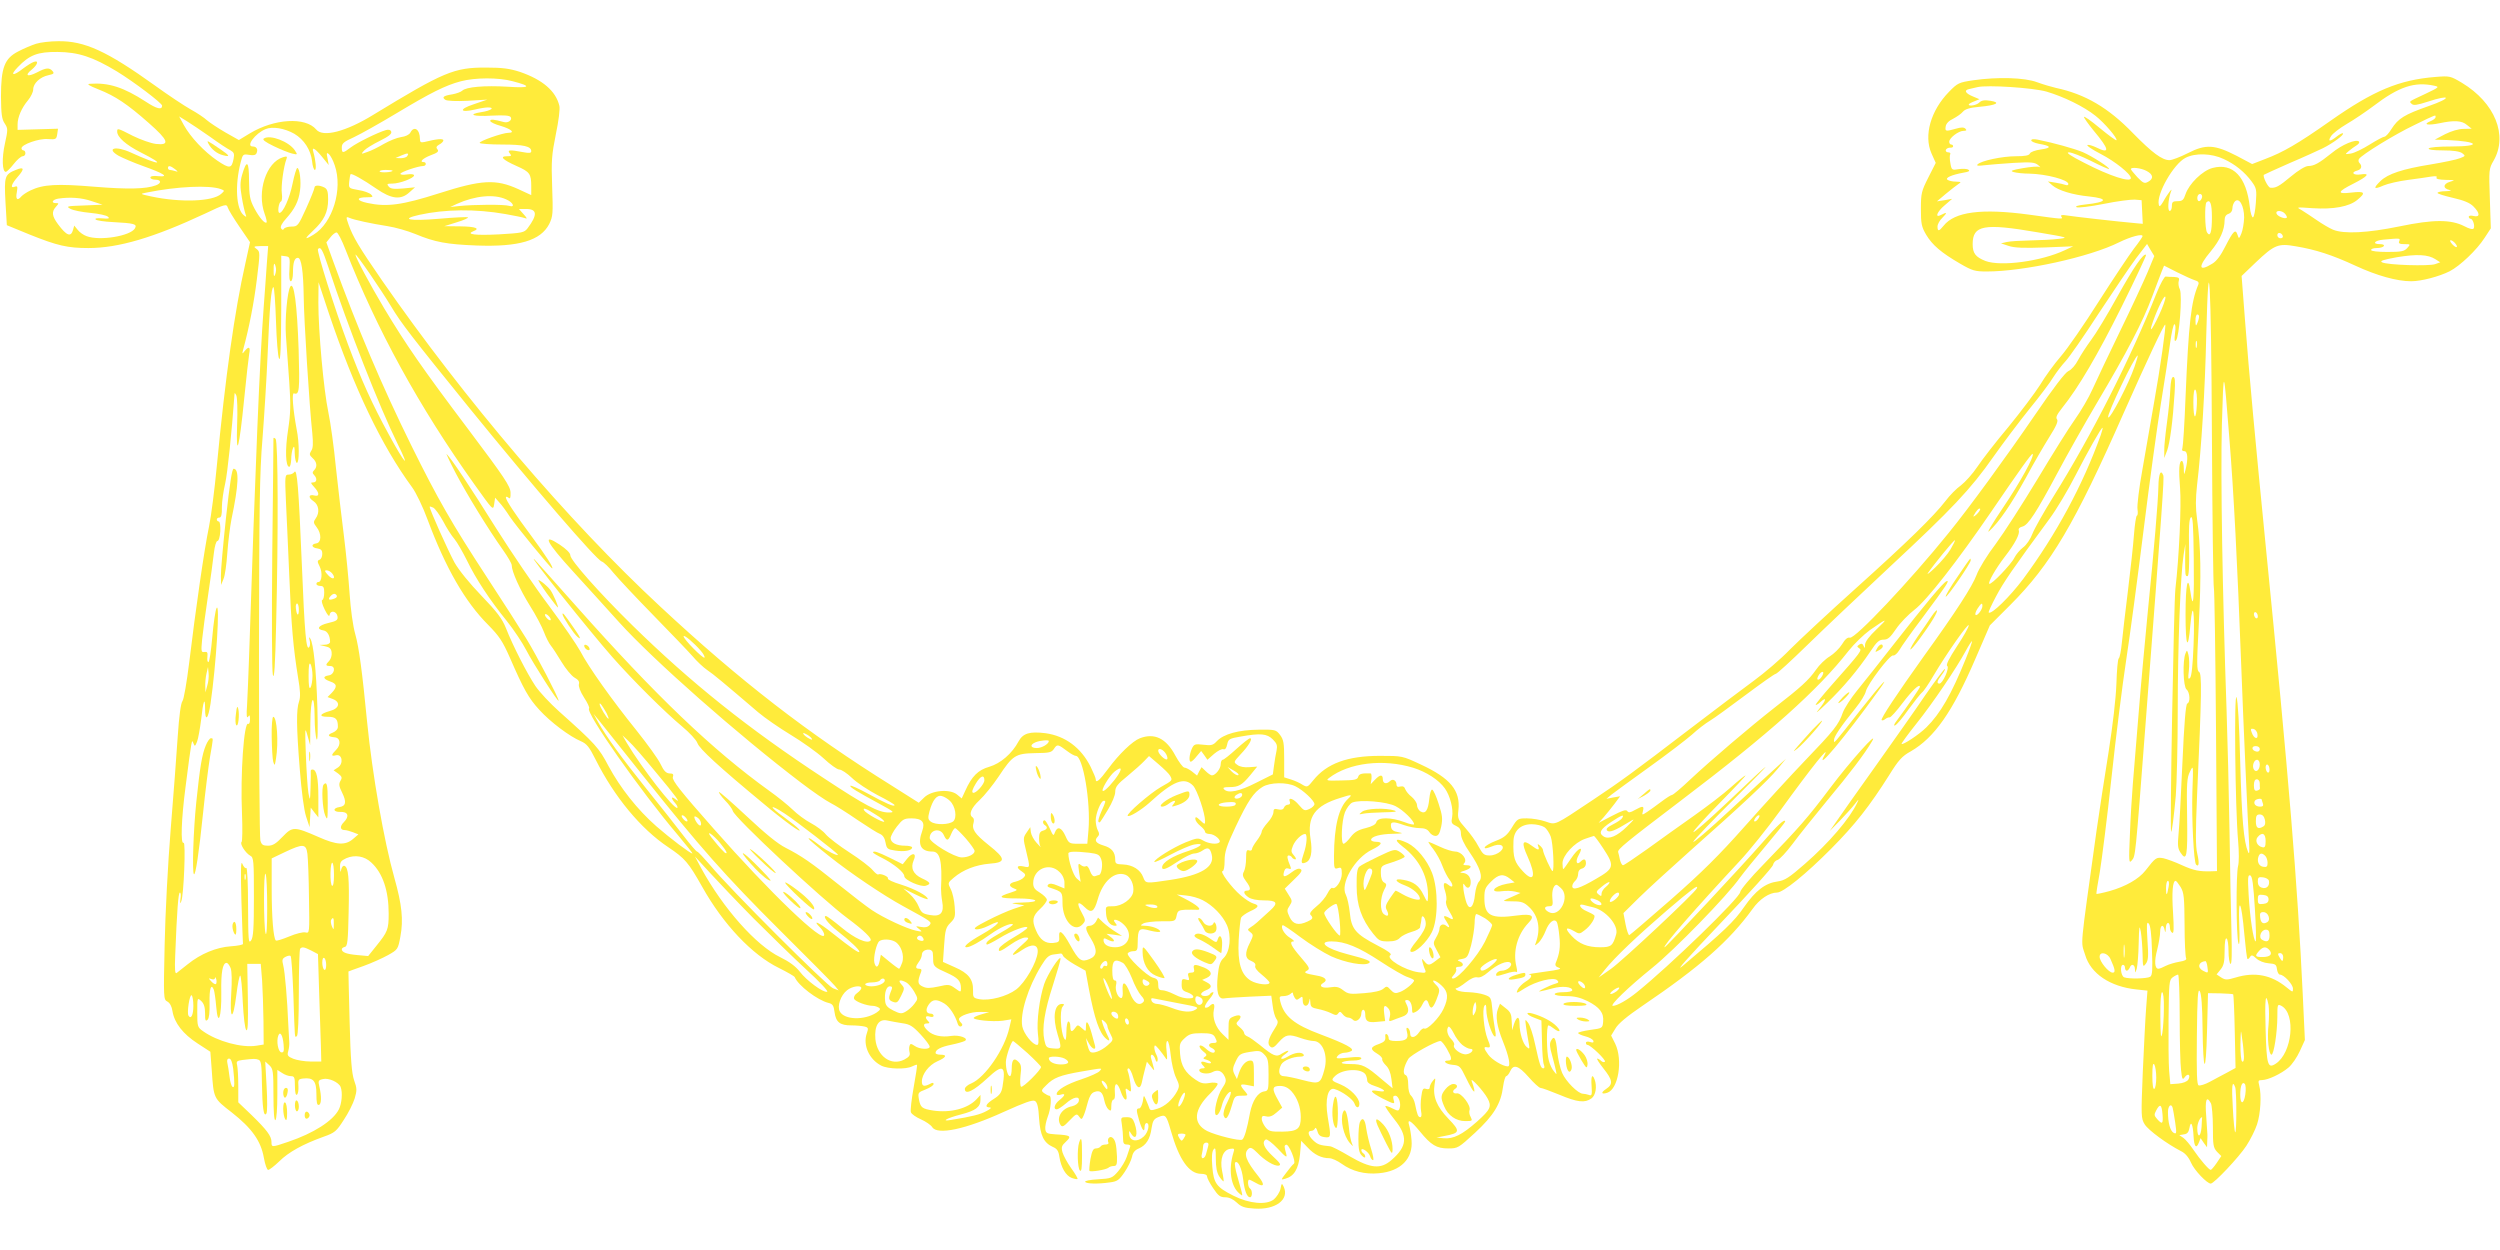 <?xml version="1.0" standalone="no"?>
<!DOCTYPE svg PUBLIC "-//W3C//DTD SVG 20010904//EN"
 "http://www.w3.org/TR/2001/REC-SVG-20010904/DTD/svg10.dtd">
<svg version="1.0" xmlns="http://www.w3.org/2000/svg"
 width="1280pt" height="640pt" viewBox="0 0 1280 640"
 preserveAspectRatio="xMidYMid meet">
<g transform="translate(0,640) scale(0.1,-0.1)"
fill="#ffeb3b" stroke="none">
<path d="M185 6176 c-22 -7 -63 -24 -91 -39 -71 -36 -89 -83 -89 -232 1 -89 4
-115 19 -137 17 -26 17 -31 1 -104 -16 -73 -14 -144 5 -144 4 0 23 18 40 40
17 22 38 40 46 40 8 0 14 7 14 15 0 8 -4 15 -10 15 -5 0 -10 5 -10 11 0 19 90
51 135 47 41 -3 44 -1 48 25 l4 28 -104 -3 -103 -3 0 28 c0 37 21 85 53 123
15 18 27 43 27 56 0 31 35 64 78 73 27 6 31 9 21 21 -16 19 -33 18 -80 -7 -49
-25 -65 -16 -26 15 30 25 37 49 10 39 -10 -3 -35 -19 -55 -34 -52 -41 -69 -36
-27 7 60 63 102 79 204 78 106 -1 180 -25 304 -100 85 -52 231 -162 231 -175
0 -23 -27 -17 -83 20 -114 74 -190 99 -287 92 -18 -1 -5 -9 45 -29 86 -34 147
-75 257 -172 101 -89 110 -115 37 -107 -26 3 -79 22 -118 41 -80 41 -81 41
-81 22 0 -28 45 -68 120 -106 137 -69 99 -69 -50 -1 -78 36 -130 22 -62 -17
21 -11 76 -35 124 -52 109 -39 136 -57 79 -52 -26 3 -41 0 -41 -7 0 -6 11 -11
25 -11 31 0 33 -18 3 -29 -51 -19 -143 -21 -315 -7 -192 16 -262 12 -327 -19
-19 -9 -40 -23 -47 -31 -20 -24 -30 -15 -23 21 5 30 4 34 -10 29 -25 -10 -19
12 15 51 36 41 33 53 -10 35 -57 -23 -60 -33 -53 -164 l7 -119 117 -48 c142
-57 194 -69 301 -69 154 0 335 54 594 175 105 50 113 52 119 33 3 -11 30 -55
60 -99 l54 -79 -24 -110 c-54 -238 -102 -577 -146 -1037 -11 -117 -29 -257
-40 -310 -24 -114 -69 -428 -101 -693 -13 -105 -28 -192 -35 -200 -8 -10 -17
-75 -24 -180 -6 -91 -22 -304 -36 -475 -14 -170 -28 -437 -31 -591 -6 -275 -6
-282 14 -292 13 -7 23 -26 26 -49 10 -61 54 -117 128 -165 l66 -43 7 -92 c10
-149 9 -146 103 -219 103 -81 149 -146 164 -232 6 -34 16 -62 22 -62 6 0 32
20 57 44 47 47 121 88 227 126 57 20 66 28 103 86 23 34 48 84 56 110 12 41
12 52 -3 93 -12 36 -18 103 -23 301 -4 140 -6 255 -6 256 1 1 35 13 77 28 42
15 99 41 126 56 50 28 51 30 63 95 16 85 8 163 -31 301 -53 188 -113 531 -139
794 -25 258 -42 386 -61 453 -12 41 -24 130 -29 207 -5 74 -18 207 -29 295
-11 88 -30 246 -41 350 -10 105 -28 233 -39 285 -24 114 -51 415 -51 560 l1
105 54 -163 c129 -382 268 -673 425 -887 20 -27 56 -102 79 -165 93 -249 192
-421 311 -540 55 -56 73 -82 110 -166 71 -163 96 -208 151 -268 57 -63 156
-137 213 -161 30 -13 43 -29 75 -93 97 -193 232 -356 373 -450 85 -57 103 -78
173 -202 108 -193 256 -349 393 -416 42 -21 79 -42 81 -47 17 -42 116 -118
173 -132 21 -5 27 -14 31 -48 7 -51 28 -67 86 -67 25 0 56 -3 68 -6 19 -5 20
-9 11 -35 -21 -60 12 -133 74 -165 35 -18 127 -20 158 -4 12 6 23 10 25 8 2
-2 -6 -54 -17 -115 -11 -62 -18 -120 -14 -128 3 -9 26 -25 51 -36 25 -11 51
-29 58 -40 26 -42 171 -11 366 78 109 49 148 63 160 56 12 -7 18 -32 21 -89 6
-88 24 -125 70 -146 22 -9 30 -21 34 -51 9 -56 33 -96 63 -108 14 -5 28 -8 30
-5 2 2 -12 27 -32 54 -20 28 -40 65 -45 82 -7 26 -5 34 18 55 30 28 24 33 -53
37 -44 3 -50 6 -53 26 -2 13 4 41 12 63 17 42 22 109 8 109 -5 0 -16 6 -26 13
-16 12 -16 15 11 41 37 38 71 51 181 70 112 19 107 19 92 2 -6 -8 -48 -27 -93
-42 -76 -25 -127 -55 -127 -76 0 -5 9 -6 20 -3 27 9 25 -3 -5 -27 -26 -20 -34
-48 -14 -48 6 0 27 14 46 30 39 35 74 41 66 11 -3 -11 -17 -21 -34 -25 -53
-10 -83 -59 -59 -96 8 -12 16 -9 46 23 34 35 37 37 49 20 12 -17 14 -16 24 7
6 14 15 44 21 68 8 29 18 46 33 51 29 11 43 -1 51 -43 4 -19 13 -39 21 -46 13
-11 15 -8 15 19 0 17 5 31 11 31 6 0 9 15 7 38 -4 52 13 55 30 4 16 -49 38
-58 28 -11 -5 28 -4 30 11 18 15 -13 16 -10 11 31 -3 25 -9 53 -13 63 -4 10
-3 17 3 17 6 0 17 -21 24 -47 16 -54 35 -66 44 -26 3 15 10 46 16 68 l10 39
20 -24 c19 -25 20 -25 14 -3 -3 13 -9 32 -12 43 -4 11 -2 20 4 20 5 0 13 -10
17 -22 3 -13 9 -18 11 -11 3 7 1 21 -5 32 -6 11 -11 28 -11 38 1 15 4 14 23
-8 12 -14 27 -35 34 -45 9 -16 11 -9 6 34 -4 31 -2 52 4 52 6 0 13 -33 17 -72
4 -40 16 -92 27 -115 18 -38 19 -44 6 -70 -23 -43 -62 -78 -102 -90 -31 -10
-37 -9 -41 5 -3 9 -11 28 -17 42 -11 25 -11 25 -16 -10 -4 -19 -12 -35 -18
-35 -16 0 -16 -8 -1 -60 14 -49 28 -67 28 -37 0 12 5 22 10 22 19 0 10 -47
-14 -69 -32 -30 -70 -25 -74 9 -2 22 -1 23 8 8 26 -43 39 -8 19 51 -9 25 -16
31 -41 31 -30 0 -30 -1 -24 -38 3 -20 6 -52 6 -69 0 -27 4 -33 21 -33 13 0 19
-5 15 -12 -2 -7 -10 -30 -17 -51 -7 -21 -27 -54 -44 -74 -30 -35 -36 -37 -103
-41 -40 -2 -69 -8 -66 -13 6 -10 62 -12 126 -3 39 5 48 12 76 53 17 25 34 60
38 78 4 22 15 35 35 43 37 16 58 49 65 104 6 37 11 47 36 57 36 15 40 9 63
-71 42 -148 93 -220 155 -220 18 0 30 -5 30 -13 0 -8 14 -35 31 -60 26 -39 36
-47 62 -47 20 0 41 -10 59 -27 23 -22 40 -28 91 -31 108 -7 179 46 150 111
-10 21 -11 20 -17 -10 -4 -18 -20 -42 -34 -54 -38 -30 -126 -22 -207 19 -87
44 -101 63 -108 148 -4 49 -2 77 6 88 10 14 12 5 12 -46 0 -45 5 -72 18 -92
10 -15 20 -26 22 -24 1 1 -2 26 -8 53 -12 62 5 108 42 113 21 3 23 1 16 -20
-26 -85 -14 -172 31 -209 20 -16 21 -25 -11 89 -10 34 -15 65 -11 70 14 13 34
-28 41 -86 7 -61 20 -92 35 -92 13 0 13 37 0 45 -11 7 -14 45 -4 45 3 0 19 -8
35 -17 41 -24 47 -10 13 33 -66 82 -79 119 -51 143 10 8 20 3 43 -20 39 -41
90 -71 111 -67 14 3 8 13 -30 48 -46 43 -58 72 -36 86 6 3 33 -18 61 -47 40
-43 49 -49 44 -29 -11 40 -12 45 -1 49 14 5 52 -88 40 -97 -6 -4 -23 -24 -39
-46 -29 -38 -29 -38 -5 -31 45 13 67 49 75 124 l6 70 33 -34 c34 -37 71 -55
111 -55 13 0 42 -13 64 -29 53 -38 118 -55 190 -48 112 10 176 75 167 170 -2
28 -8 62 -12 75 -12 37 9 25 54 -30 58 -71 86 -88 146 -88 49 0 52 2 137 80
96 89 133 149 144 238 4 28 11 52 16 52 4 0 14 11 20 25 17 38 42 30 95 -30
26 -30 54 -55 60 -55 7 0 51 -16 97 -35 93 -39 130 -43 164 -19 22 15 30 62
16 98 -12 31 -19 15 -15 -35 3 -45 1 -51 -14 -45 -9 3 -23 6 -30 6 -25 0 -88
63 -107 107 -10 23 -21 72 -25 108 -6 70 -16 87 -32 56 -8 -13 -6 -34 5 -72 8
-30 17 -65 20 -79 5 -24 5 -24 -10 -5 -9 10 -21 35 -26 55 -12 41 -13 180 -2
180 4 0 16 -7 26 -15 31 -24 42 -17 17 9 -24 26 -73 52 -122 66 -42 12 -36 -5
7 -21 l36 -14 3 -105 c1 -58 5 -113 10 -122 4 -11 3 -18 -3 -18 -13 0 -19 17
-42 122 -10 49 -27 99 -36 111 -16 21 -16 21 -11 -18 3 -22 9 -58 13 -80 7
-36 6 -39 -9 -26 -19 15 -37 72 -37 119 0 41 -14 41 -28 0 l-10 -33 -2 45 c-1
37 -6 49 -31 68 l-29 23 -11 -28 c-13 -35 -5 -88 26 -165 31 -77 41 -128 25
-128 -25 0 -81 34 -100 60 -24 33 -25 42 -6 38 18 -4 19 3 2 44 -18 45 -28
149 -16 168 7 11 10 6 10 -21 0 -40 27 -126 42 -135 7 -5 8 6 3 32 -4 21 -11
68 -14 104 -6 63 -7 65 -41 77 -19 7 -55 12 -80 13 -25 0 -52 5 -60 10 -8 5
-10 10 -4 10 6 0 29 14 50 31 24 19 45 28 58 25 13 -3 32 6 55 26 46 41 100
63 115 48 13 -13 -17 -40 -45 -40 -18 0 -35 -17 -27 -26 3 -2 24 3 48 11 23 8
47 12 52 9 7 -4 7 5 2 27 -19 77 5 164 61 223 36 37 20 49 -55 39 -137 -19
-170 -2 -170 89 0 44 4 54 34 84 39 39 63 42 97 15 l24 -19 -40 -7 c-69 -13
-92 -47 -26 -38 22 3 52 2 68 -2 l28 -7 -42 -19 c-24 -10 -43 -19 -43 -21 0
-2 22 -3 49 -3 41 0 55 -5 81 -30 47 -45 59 -111 34 -180 -7 -19 -7 -19 13 -2
11 10 28 38 37 62 17 44 44 65 57 44 4 -7 10 -39 13 -73 6 -55 1 -89 -19 -137
-4 -12 1 -19 17 -24 17 -6 -3 -11 -72 -20 -52 -7 -89 -13 -82 -14 21 -2 13
-19 -17 -37 -16 -10 -34 -28 -40 -40 -10 -22 -8 -22 36 6 57 36 148 59 166 41
9 -9 7 -13 -8 -17 -30 -8 -103 -45 -80 -40 11 2 41 9 66 16 46 13 99 8 99 -10
0 -6 -20 -10 -45 -10 -25 0 -45 -4 -45 -10 0 -6 26 -10 58 -10 43 0 72 -7 111
-26 61 -31 84 -60 79 -106 -3 -32 -4 -33 -65 -41 -35 -5 -63 -12 -63 -16 0 -4
17 -12 37 -17 20 -5 38 -15 41 -23 3 -9 -2 -11 -17 -6 -12 4 -21 2 -21 -4 0
-6 3 -11 8 -11 15 0 97 -78 89 -86 -4 -4 -13 -2 -19 4 -7 7 -16 12 -20 12 -5
0 10 -23 32 -51 47 -59 50 -80 14 -104 -29 -19 -26 -30 5 -20 57 18 81 167 41
251 l-21 42 22 36 c14 25 60 63 138 116 295 200 445 332 564 496 36 51 86 84
125 84 32 0 149 95 277 224 123 124 197 218 298 378 47 76 66 97 110 121 121
70 214 202 331 474 l74 171 104 104 c208 208 330 414 581 983 118 266 208 458
213 453 5 -6 -25 -219 -57 -398 -17 -96 -44 -251 -60 -345 -17 -93 -28 -185
-25 -202 3 -18 1 -33 -3 -33 -4 0 -11 -44 -15 -97 -4 -54 -18 -183 -31 -288
-13 -104 -27 -224 -31 -265 -4 -41 -11 -78 -16 -81 -5 -3 -10 -62 -12 -130 -3
-78 -18 -207 -40 -349 -20 -124 -48 -306 -62 -405 -87 -627 -81 -559 -58 -634
28 -96 128 -163 263 -177 l56 -6 -7 -92 c-4 -50 -11 -197 -17 -326 -9 -226 -9
-236 10 -267 19 -30 114 -100 186 -137 21 -10 39 -31 51 -59 17 -39 82 -107
101 -107 17 0 145 136 182 193 21 32 46 82 55 110 18 54 24 152 11 200 -6 24
-5 27 15 27 31 1 96 31 135 64 18 15 44 53 58 84 l26 57 -11 235 c-27 569 -70
1094 -190 2300 -50 506 -85 878 -106 1156 l-17 221 72 69 c96 91 115 99 205
83 102 -17 186 -44 307 -100 108 -50 211 -79 284 -79 52 0 143 24 197 51 54
28 139 109 179 171 l32 49 -5 152 c-5 148 -5 153 19 194 75 130 7 297 -162
399 -59 35 -62 36 -136 30 -185 -15 -316 -69 -539 -226 -168 -118 -240 -159
-332 -194 l-67 -26 -79 42 c-113 58 -158 61 -250 14 -39 -20 -82 -36 -94 -36
-38 0 -88 37 -188 139 -126 130 -244 199 -394 231 -22 5 -66 18 -96 29 -64 24
-202 28 -327 10 -74 -11 -80 -14 -124 -59 -94 -96 -130 -224 -90 -315 l22 -49
-38 -75 c-35 -69 -38 -81 -38 -160 0 -76 3 -92 27 -133 32 -53 76 -91 174
-148 62 -36 76 -40 136 -40 190 0 527 74 677 149 59 29 121 46 121 32 0 -4
-20 -33 -45 -65 -24 -32 -105 -153 -179 -269 -74 -117 -161 -243 -195 -282
-33 -38 -81 -104 -106 -146 -26 -41 -99 -138 -162 -215 -64 -76 -135 -168
-159 -204 -24 -36 -62 -78 -84 -95 -23 -16 -58 -52 -79 -80 -60 -78 -195 -210
-461 -449 -135 -121 -285 -261 -335 -311 -49 -51 -133 -122 -185 -160 -52 -38
-198 -148 -325 -245 -293 -224 -353 -268 -500 -366 -201 -134 -188 -128 -242
-110 -26 9 -68 16 -95 16 -46 0 -49 -1 -77 -47 -24 -39 -40 -52 -82 -68 -29
-11 -54 -26 -57 -33 -2 -8 7 -7 33 3 23 10 41 12 52 7 25 -14 -18 -52 -60 -52
-28 0 -35 6 -57 46 -13 26 -43 67 -66 93 -39 44 -42 50 -37 93 11 100 -40 163
-193 234 -94 44 -94 44 -209 44 -166 0 -272 -39 -341 -125 -29 -36 -31 -37
-55 -23 -13 9 -40 21 -59 27 l-35 11 0 94 c0 81 -3 99 -21 123 -21 27 -24 28
-110 27 -102 -1 -179 -22 -214 -59 -19 -21 -29 -23 -69 -18 -43 5 -48 3 -59
-21 -13 -30 -16 -66 -5 -66 4 0 18 12 30 28 l23 27 16 -22 16 -23 34 30 c19
16 40 27 48 24 9 -3 15 5 19 24 6 28 11 31 70 41 101 18 134 15 164 -15 21
-21 24 -31 19 -57 -4 -18 -10 -52 -13 -77 l-6 -45 -86 -43 c-86 -44 -142 -55
-163 -34 -9 9 -3 12 26 12 48 0 65 10 108 62 l35 43 -41 -3 c-25 -2 -49 2 -61
12 -20 14 -19 15 16 53 42 44 65 83 49 83 -5 0 -37 -25 -70 -55 -33 -30 -64
-55 -70 -55 -5 0 -10 -11 -10 -23 0 -23 -27 -57 -45 -57 -5 0 -19 9 -31 21
l-22 21 -12 -21 -11 -22 -26 21 c-14 11 -32 20 -39 20 -7 0 -28 28 -46 61 -47
89 -107 118 -182 89 -37 -14 -107 -81 -162 -156 -45 -61 -64 -77 -64 -53 0 6
-12 34 -26 63 -49 98 -130 158 -231 172 -81 10 -115 0 -138 -42 -33 -62 -92
-113 -150 -130 -57 -16 -90 -49 -123 -123 l-18 -39 -24 20 c-37 30 -130 22
-168 -15 l-28 -27 -139 88 c-428 267 -776 536 -1184 916 -473 439 -1002 1060
-1425 1670 -120 174 -148 222 -171 285 -14 40 -14 43 3 36 24 -11 114 -30 197
-43 39 -6 102 -24 141 -40 101 -42 161 -53 314 -59 217 -8 328 25 372 110 19
39 20 53 15 192 -5 133 -2 163 19 268 14 67 22 129 18 145 -18 76 -86 134
-202 174 -53 17 -90 22 -172 22 -165 1 -218 -22 -579 -242 -140 -86 -258 -117
-292 -75 -55 65 -214 56 -340 -20 l-56 -34 -69 39 c-38 22 -80 50 -94 62 -14
13 -51 38 -84 56 -32 18 -115 73 -184 123 -244 175 -359 228 -494 226 -40 0
-91 -6 -113 -13z m2440 -192 c101 -26 91 -36 -26 -28 -118 7 -212 -1 -232 -20
-7 -7 -30 -15 -51 -19 -46 -7 -55 -15 -36 -28 9 -6 57 -8 115 -5 l100 6 -70
-24 c-77 -25 -72 -45 6 -27 24 6 54 11 67 11 39 0 15 -17 -33 -24 -76 -12 -41
-24 53 -18 65 3 91 1 97 -8 9 -15 -14 -31 -35 -25 -51 14 -70 16 -70 6 0 -6
25 -18 55 -26 53 -16 74 -35 38 -35 -29 0 -152 -43 -147 -52 3 -4 55 -8 115
-8 110 0 149 -9 149 -34 0 -10 -10 -11 -42 -5 -68 13 -83 12 -68 -6 11 -13 8
-15 -14 -15 -40 0 -23 -18 49 -50 68 -30 75 -40 75 -105 l0 -44 -67 31 c-115
52 -187 48 -406 -22 -188 -60 -267 -71 -367 -49 -56 12 -58 29 -2 29 32 0 34
2 22 14 -8 8 -37 19 -65 23 -50 9 -50 9 -47 43 2 19 5 36 7 38 5 6 64 -27 132
-74 78 -54 126 -59 170 -18 l28 25 -61 -6 c-48 -4 -64 -2 -74 10 -11 13 -8 15
19 15 37 0 111 28 111 42 0 6 -14 8 -35 5 -19 -3 -35 -2 -35 3 0 9 91 40 117
40 7 0 13 5 13 10 0 6 -4 10 -10 10 -25 0 -6 19 35 35 36 13 43 20 35 30 -9
10 -6 16 9 25 12 6 21 16 21 21 0 11 -32 8 -97 -8 -18 -4 -23 -1 -23 15 0 50
-30 70 -49 33 -6 -11 -25 -20 -48 -23 -21 -3 -60 -19 -88 -35 -27 -16 -65 -35
-84 -41 -33 -12 -34 -12 -17 7 9 10 46 33 81 50 46 23 62 36 58 47 -3 9 -13
12 -27 8 -42 -12 -147 -64 -179 -88 -42 -32 -47 -32 -47 -1 0 21 10 29 63 53
34 16 132 71 217 122 175 105 250 143 330 164 73 19 192 20 265 0z m9839 -23
c27 -6 24 -8 -45 -41 -91 -43 -85 -38 -71 -52 9 -9 28 -6 81 11 121 40 127 20
6 -22 -125 -44 -156 -63 -191 -118 -13 -21 -29 -39 -36 -39 -6 0 -40 -18 -75
-40 -35 -22 -78 -43 -96 -46 -32 -5 -32 -5 -11 13 12 10 30 23 40 29 11 7 16
15 12 19 -14 15 -87 -15 -140 -59 -65 -52 -90 -66 -120 -66 -14 0 -51 -22 -89
-54 -61 -51 -78 -60 -105 -57 -12 1 -40 58 -33 66 2 2 62 29 132 60 71 30 147
65 170 76 52 26 110 69 103 76 -3 3 -17 -4 -32 -16 -35 -28 -48 -27 -29 2 8
13 44 41 80 62 36 21 97 62 137 92 131 100 211 126 312 104z m-1986 -30 c88
-26 191 -76 251 -124 46 -36 115 -117 107 -125 -3 -2 -41 26 -86 63 -44 37
-80 62 -80 56 0 -5 22 -36 48 -68 84 -100 87 -124 13 -87 -17 8 -37 14 -43 12
-7 -3 24 -24 69 -47 73 -38 153 -102 153 -123 0 -24 -109 11 -238 78 -73 37
-97 54 -79 54 14 0 65 -20 113 -44 49 -25 90 -43 92 -41 6 6 -86 65 -134 86
-43 18 -151 48 -231 64 -20 4 -33 3 -33 -4 0 -5 17 -13 38 -17 64 -11 69 -21
13 -29 -30 -4 -55 -13 -58 -21 -4 -10 -24 -14 -72 -14 -69 0 -179 -23 -196
-42 -7 -7 4 -8 35 -4 25 3 92 8 150 12 90 5 108 3 125 -11 11 -9 14 -14 7 -10
-7 4 -45 1 -85 -6 -58 -10 -67 -14 -47 -20 14 -4 50 -8 80 -8 88 -2 200 -32
200 -53 0 -6 -6 -8 -14 -5 -8 3 -32 9 -53 12 l-38 6 23 -20 c30 -26 105 -49
189 -57 101 -11 92 -29 -20 -41 -37 -4 -54 -9 -45 -14 8 -4 69 3 139 17 68 14
140 23 159 22 l35 -3 3 -61 3 -60 -33 3 c-102 9 -328 35 -357 40 -24 4 -32 2
-27 -6 9 -14 15 -15 -165 10 -244 33 -381 15 -438 -57 -23 -29 -31 -30 -31 -4
0 12 11 32 25 45 26 27 25 31 -6 15 -35 -19 -22 16 19 50 l37 32 -39 -7 -39
-6 45 38 c25 21 54 43 64 50 17 11 16 12 -11 13 -16 0 -36 4 -43 9 -16 10 21
26 81 37 27 4 35 9 25 15 -7 5 -29 6 -49 3 -35 -6 -37 -5 -43 30 -4 20 -4 41
-1 46 3 6 -1 10 -10 10 -9 0 -15 6 -12 13 2 6 12 11 21 11 9 -1 16 2 16 7 0 5
-4 9 -10 9 -5 0 -10 6 -10 14 0 20 48 56 73 56 15 0 18 3 10 11 -8 8 -22 8
-49 0 -53 -15 -56 -14 -52 12 2 14 16 29 38 39 19 10 42 26 50 36 11 13 35 21
83 25 89 8 114 22 58 31 -31 5 -46 2 -57 -9 -14 -14 -54 -21 -54 -10 0 3 12
10 28 16 l27 11 -31 13 c-42 17 -50 33 -22 39 13 3 32 7 43 10 50 12 282 -3
353 -23z m1992 -131 c0 -6 -12 -15 -27 -21 -41 -17 -11 -22 47 -10 75 16 115
14 141 -9 l24 -19 -42 -1 c-25 0 -62 -11 -94 -27 l-53 -28 64 -2 c163 -7 179
-33 21 -33 -63 0 -112 -4 -116 -10 -4 -6 23 -10 72 -10 53 0 86 -5 99 -14 18
-14 18 -15 -11 -26 -16 -7 -84 -21 -150 -32 -143 -23 -219 -48 -257 -85 -39
-38 -35 -45 15 -23 23 10 80 23 127 29 47 6 100 14 118 17 23 3 32 2 27 -5 -4
-7 12 -11 47 -12 50 -1 51 -1 21 -10 -36 -11 -36 -35 0 -42 12 -2 3 -5 -20 -6
-24 0 -43 -4 -43 -9 0 -4 36 -15 79 -25 56 -13 86 -25 105 -44 34 -34 35 -57
1 -49 -14 4 -25 2 -25 -4 0 -5 4 -10 9 -10 12 0 24 -37 16 -50 -4 -6 -22 -2
-48 12 -69 35 -158 35 -331 -1 -166 -34 -285 -40 -341 -17 -19 8 -56 30 -82
48 -26 18 -61 41 -77 51 -31 17 -31 17 55 11 105 -7 188 8 229 43 45 37 38 45
-31 37 -76 -9 -73 4 11 46 73 37 88 55 37 47 -39 -6 -53 11 -17 20 21 6 26 23
10 39 -5 5 -6 14 -2 20 14 22 183 126 284 174 117 57 108 53 108 40z m-11395
-100 c44 -32 91 -63 104 -69 19 -11 22 -18 17 -44 -10 -51 -20 -52 -84 -9 -67
46 -136 119 -171 182 l-24 44 39 -24 c21 -13 75 -49 119 -80z m432 15 c50 -30
84 -82 91 -141 2 -24 9 -44 14 -44 9 0 5 47 -8 93 -9 28 9 18 45 -26 l34 -42
-6 34 c-6 28 -5 32 7 22 8 -7 22 -33 30 -58 42 -122 -11 -295 -108 -354 -49
-30 -49 -23 -2 21 55 51 76 94 76 159 0 39 -4 53 -19 61 -26 13 -51 13 -51 -1
0 -6 -19 -54 -42 -105 -41 -90 -44 -94 -75 -94 -17 0 -35 -5 -39 -11 -4 -8 -9
-7 -15 2 -5 8 4 26 26 50 44 49 64 89 71 143 7 47 -2 116 -14 116 -4 0 -15
-36 -24 -80 -15 -75 -49 -150 -67 -150 -12 0 -4 54 7 58 6 2 8 21 5 42 -5 36
9 138 24 177 5 12 1 14 -18 8 -86 -26 -135 -176 -94 -290 8 -21 12 -41 10 -44
-9 -8 -37 24 -63 73 -23 44 -26 63 -27 143 0 100 -12 109 -36 26 -10 -36 -10
-60 -1 -113 6 -37 15 -75 19 -86 6 -16 5 -17 -9 -6 -39 31 -46 153 -16 270 11
43 12 44 44 39 23 -4 34 -1 38 10 8 19 -1 33 -20 33 -37 0 12 67 66 89 35 15
98 4 147 -24z m578 -114 c-3 -6 -18 -11 -33 -11 l-27 1 30 13 c32 14 41 13 30
-3z m9300 -15 c59 -27 108 -67 144 -116 24 -33 26 -42 21 -108 -3 -40 -9 -73
-15 -75 -5 -1 -13 23 -16 53 -17 155 -86 228 -191 200 -52 -14 -120 -81 -138
-134 -10 -30 -16 -36 -41 -36 -24 0 -29 -4 -29 -25 0 -14 -5 -25 -11 -25 -12
0 -8 58 5 95 7 18 6 18 -6 3 -7 -9 -22 -31 -32 -50 -15 -25 -20 -29 -23 -16
-13 54 76 209 137 240 50 26 134 23 195 -6z m-10489 -52 c17 -14 17 -15 1 -10
-10 3 -23 6 -28 6 -5 0 -9 5 -9 10 0 14 13 12 36 -6z m10094 -9 c35 -18 38
-40 8 -56 -18 -10 -25 -7 -55 24 -18 20 -33 38 -33 41 0 12 52 6 80 -9z
m-8980 1 c0 -8 -61 -12 -66 -4 -3 4 11 8 30 8 20 0 36 -2 36 -4z m-880 -94
c21 -8 21 -8 2 -25 -43 -39 -207 -45 -357 -13 -59 13 -60 13 -25 20 158 32
322 39 380 18z m10143 -47 c-3 -8 -9 -15 -14 -15 -10 0 -12 24 -3 33 11 11 24
-3 17 -18z m-8681 -6 c35 -15 48 -43 15 -33 -24 8 -183 7 -257 -1 l-45 -5 34
16 c93 42 191 52 253 23z m-2122 -9 l55 -18 -95 -4 c-88 -3 -93 -4 -70 -17 14
-8 60 -17 103 -21 43 -4 84 -13 90 -20 10 -9 3 -11 -30 -8 -26 2 -39 0 -33 -6
5 -5 44 -11 87 -13 112 -6 126 -10 114 -32 -22 -39 -180 -66 -248 -40 -15 5
-36 20 -45 32 l-18 22 -6 -22 c-11 -39 -33 -30 -77 29 -31 42 -34 64 -10 90
15 17 15 18 0 18 -28 0 -19 18 11 23 60 9 120 5 172 -13z m11020 -84 c-1 -28
-7 -64 -14 -81 -12 -29 -13 -29 -20 -7 -10 31 -21 21 -62 -59 -23 -46 -45 -76
-67 -89 -71 -44 -75 -17 -8 63 48 58 71 110 71 160 0 17 7 28 20 32 12 4 20
15 20 29 0 12 6 28 13 35 22 22 47 -23 47 -83z m-165 1 c0 -77 -9 -103 -25
-77 -11 17 -13 143 -3 154 19 18 28 -7 28 -77z m-8737 17 c45 -8 90 -17 100
-21 13 -5 11 0 -7 20 l-24 27 37 0 c57 0 59 -30 7 -99 -17 -22 -27 -24 -147
-31 -120 -6 -171 0 -131 16 38 14 12 24 -65 25 l-83 1 64 20 c34 10 60 22 57
25 -3 3 -69 0 -147 -7 -153 -13 -204 -3 -102 20 131 29 288 31 441 4z m9112 1
c7 -9 11 -17 8 -20 -8 -8 -47 7 -52 21 -7 19 28 18 44 -1z m-1270 -94 c160
-27 163 -28 110 -34 -30 -4 -95 -7 -145 -8 -49 -1 -103 -4 -120 -8 l-30 -7 39
-13 c30 -10 77 -12 185 -8 l146 6 -43 -20 c-121 -57 -328 -85 -407 -55 -50 20
-65 39 -65 86 0 97 57 108 330 61z m-8661 -89 c159 -407 376 -804 660 -1202
95 -133 96 -135 101 -102 l5 34 21 -24 c12 -12 36 -45 54 -73 32 -48 210 -265
217 -265 10 0 -34 68 -103 161 -85 114 -134 188 -134 202 0 5 6 5 13 -1 9 -8
12 -2 11 26 -1 32 -30 76 -215 322 -239 317 -320 435 -433 623 -72 121 -146
259 -146 273 0 12 129 -176 182 -264 51 -86 108 -159 402 -522 329 -405 649
-776 677 -785 10 -3 37 -29 60 -58 24 -29 115 -126 204 -217 89 -91 179 -185
201 -210 21 -25 55 -57 74 -70 32 -21 90 -70 262 -217 33 -28 108 -80 166
-115 58 -35 134 -89 168 -120 34 -32 70 -58 81 -58 11 0 40 -19 65 -43 24 -24
84 -63 131 -88 48 -24 87 -47 87 -51 0 -11 -44 8 -137 59 -46 25 -86 43 -89
40 -6 -6 35 -31 146 -91 79 -43 83 -46 50 -46 -52 0 -119 35 -331 175 -390
256 -682 490 -982 784 -169 166 -317 333 -317 358 0 12 -21 32 -55 55 -93 61
-69 13 70 -139 69 -76 175 -192 234 -258 176 -195 612 -579 933 -823 59 -45
126 -91 150 -103 24 -12 86 -51 138 -87 52 -35 104 -68 116 -72 14 -6 24 -21
28 -44 6 -32 10 -35 50 -41 46 -7 86 0 86 16 0 5 -16 9 -36 9 -44 0 -74 15
-74 39 0 9 14 36 32 59 29 37 37 42 74 42 55 0 72 -19 56 -64 -26 -70 -8 -106
52 -106 39 0 51 -49 44 -190 0 -14 2 -43 6 -65 11 -59 -8 -80 -62 -70 -37 6
-45 12 -58 43 -8 21 -29 50 -47 65 l-32 28 63 -31 c34 -17 62 -27 62 -23 0 16
-67 52 -137 74 -40 12 -70 26 -67 31 6 9 -37 28 -49 21 -4 -3 -17 8 -29 22
-12 15 -65 56 -118 90 -53 34 -107 76 -121 92 -13 17 -48 43 -76 58 -29 15
-72 47 -95 70 -24 23 -77 66 -118 95 -293 211 -581 486 -992 949 -110 124
-206 231 -211 236 -48 46 285 -371 399 -500 108 -122 268 -281 357 -355 37
-31 72 -68 78 -85 10 -29 110 -121 341 -312 107 -90 202 -158 179 -129 -8 10
-44 38 -78 63 -79 56 -75 70 4 18 60 -39 273 -204 273 -211 0 -9 -58 20 -90
45 -43 33 -60 44 -60 37 0 -3 46 -43 103 -88 106 -85 279 -202 382 -258 148
-81 147 -80 134 -97 -9 -10 -23 -13 -43 -9 -30 5 -30 5 -11 -10 19 -15 18 -16
-15 -9 -46 9 -168 66 -227 106 -27 18 -102 76 -168 129 -143 115 -192 148
-272 189 -42 21 -106 74 -199 161 -76 71 -140 127 -143 125 -2 -3 11 -22 31
-43 20 -20 38 -45 40 -54 6 -32 458 -454 588 -550 82 -61 127 -104 117 -114
-17 -18 -81 11 -147 66 -40 33 -76 60 -81 60 -19 0 11 -39 58 -76 67 -53 113
-96 113 -107 0 -10 -39 17 -139 96 -70 56 -105 71 -62 28 12 -12 21 -28 21
-37 0 -51 -279 217 -567 544 -167 189 -213 247 -208 263 5 15 1 19 -17 19 -17
1 -29 12 -46 48 -12 26 -68 103 -123 172 -125 155 -246 325 -288 406 -18 33
-90 138 -160 232 -71 94 -193 274 -272 399 -135 216 -229 356 -252 378 -5 6
15 -38 46 -97 58 -110 165 -285 243 -395 24 -34 44 -68 44 -77 0 -32 42 -125
93 -207 30 -47 62 -108 72 -135 10 -27 26 -58 35 -69 9 -11 34 -49 55 -84 21
-35 51 -71 66 -80 20 -11 27 -21 23 -34 -3 -11 7 -38 26 -68 18 -27 30 -53 26
-56 -20 -20 263 -423 456 -650 43 -51 76 -93 73 -93 -11 0 -114 78 -184 139
-98 86 -185 197 -245 308 -50 95 -66 113 -254 281 -46 41 -100 99 -121 130
-42 63 -115 205 -151 297 -19 47 -45 82 -125 165 -60 62 -116 131 -138 170
-32 59 -127 270 -127 285 0 3 8 1 18 -4 10 -5 33 -37 51 -70 17 -33 43 -74 58
-91 14 -17 42 -66 64 -110 45 -93 115 -200 205 -311 35 -44 79 -110 98 -147
35 -68 166 -273 166 -259 0 14 -109 225 -164 315 -30 49 -122 193 -204 318
-179 274 -251 400 -386 673 -151 306 -275 599 -400 943 l-35 97 20 25 c11 15
26 26 32 26 7 0 27 -39 46 -88z m9919 70 c2 -7 -3 -12 -12 -12 -9 0 -16 7 -16
16 0 17 22 14 28 -4z m596 -27 c-5 -11 2 -15 26 -15 32 0 33 0 15 -20 -15 -17
-31 -20 -102 -20 -49 0 -83 4 -83 10 0 6 13 10 29 10 17 0 33 5 36 10 4 6 -5
10 -19 10 -43 0 -29 19 17 23 88 8 87 8 81 -8z m286 -10 c20 -24 6 -28 -15 -5
-10 11 -13 20 -8 20 6 0 16 -7 23 -15z m-1574 -148 c-19 -45 -82 -181 -141
-302 -59 -121 -122 -255 -141 -297 -19 -43 -60 -113 -90 -155 -31 -43 -117
-181 -192 -306 -76 -126 -172 -275 -214 -332 -43 -56 -87 -128 -98 -159 -22
-59 -107 -190 -270 -416 -137 -192 -223 -321 -216 -327 3 -3 11 -1 18 5 7 6
18 10 23 9 6 0 35 32 65 72 50 66 90 104 90 84 -1 -7 -63 -98 -118 -172 -15
-19 -18 -29 -9 -25 8 3 39 39 68 81 30 41 61 80 69 87 9 6 35 45 59 86 65 110
181 276 181 258 0 -9 -27 -57 -61 -108 -41 -63 -57 -95 -49 -100 13 -8 -23
-90 -40 -90 -16 0 -12 15 11 44 12 15 19 29 17 31 -2 3 -47 -57 -99 -132 -51
-76 -168 -241 -258 -368 -90 -126 -179 -252 -198 -280 l-35 -50 54 55 c29 30
64 69 76 85 19 25 21 26 11 5 -38 -81 -145 -206 -269 -314 -79 -69 -102 -84
-138 -89 -63 -8 -113 -46 -173 -132 -49 -72 -105 -125 -313 -300 -45 -38 24
40 194 219 146 153 267 287 268 298 2 11 13 23 23 25 11 3 45 40 76 81 31 42
111 142 177 222 116 139 193 240 231 305 37 63 -113 -104 -215 -240 -112 -149
-157 -201 -342 -392 -65 -66 -118 -130 -118 -140 0 -28 -362 -379 -530 -514
-48 -39 -101 -69 -122 -69 -20 0 78 95 202 195 115 93 383 368 449 462 19 26
79 100 133 164 54 64 98 119 98 122 0 19 -39 -17 -120 -111 -90 -104 -490
-532 -497 -532 -16 0 160 201 382 439 50 53 144 170 210 261 162 224 261 347
225 281 -47 -88 105 93 275 329 71 97 19 43 -87 -92 -146 -186 -138 -176 -138
-157 0 18 36 71 111 164 26 32 49 70 52 85 8 36 124 190 140 184 7 -2 21 10
32 28 10 18 64 94 120 168 122 164 140 191 121 184 -17 -7 -102 -108 -271
-324 -71 -91 -155 -197 -187 -236 -31 -38 -64 -89 -73 -113 -21 -61 -44 -90
-194 -246 -74 -77 -212 -228 -307 -335 -133 -150 -221 -237 -378 -375 -113
-99 -209 -181 -214 -183 -4 -1 -13 24 -19 55 l-11 58 81 80 c45 44 163 152
262 240 261 231 400 361 447 419 l42 51 -40 -36 c-21 -19 -131 -120 -243 -224
-112 -104 -198 -178 -191 -164 7 13 101 112 209 218 226 225 212 218 -36 -18
-95 -90 -173 -158 -173 -151 0 7 62 75 137 151 75 76 134 139 130 139 -3 0
-37 -27 -74 -60 -37 -34 -124 -100 -192 -148 -68 -48 -175 -124 -238 -170 -63
-45 -118 -82 -123 -82 -5 0 -12 12 -16 28 -3 15 -7 33 -9 39 -5 14 41 51 320
263 455 345 702 566 860 768 27 34 76 82 109 106 90 63 97 64 34 4 -38 -36
-58 -63 -59 -79 0 -19 -2 -20 -7 -7 -5 13 -11 15 -22 8 -13 -9 -13 -11 -1 -19
16 -10 13 -15 -143 -191 -46 -52 -82 -97 -80 -99 2 -2 13 4 24 14 35 32 31 10
-7 -36 -23 -28 -8 -16 41 31 84 81 158 169 222 264 33 50 45 61 68 61 22 0 34
11 64 55 20 30 63 74 94 98 62 47 220 249 393 502 141 207 208 301 212 296 11
-10 -64 -146 -152 -276 -54 -80 -86 -134 -71 -120 50 45 114 139 188 273 39
73 94 167 121 210 36 57 46 81 39 90 -8 9 -1 24 25 57 86 107 183 273 305 518
72 145 128 265 126 267 -12 12 -64 -64 -148 -215 -50 -91 -110 -190 -133 -220
-23 -31 -53 -77 -67 -103 -13 -26 -35 -51 -50 -57 -16 -7 -76 -85 -170 -223
-150 -219 -338 -477 -444 -607 -196 -243 -479 -543 -505 -535 -11 3 -24 -7
-40 -34 -13 -21 -42 -49 -63 -62 -22 -13 -54 -44 -70 -68 -37 -53 -79 -91
-212 -194 -125 -98 -324 -267 -433 -369 -45 -43 -87 -78 -92 -78 -5 0 -29 -15
-54 -34 -24 -18 -57 -42 -72 -52 -29 -19 -29 -19 -23 4 7 27 -1 27 -41 5 -24
-14 -33 -15 -39 -6 -6 10 -26 3 -78 -24 l-69 -36 26 29 c14 16 39 47 55 68
l29 39 -35 -6 -35 -7 25 21 c14 11 100 74 192 140 91 65 190 141 220 167 29
27 71 59 93 72 22 13 104 73 183 132 79 59 148 108 154 108 6 0 79 67 162 148
83 81 273 261 421 399 318 296 414 397 531 564 48 68 130 177 183 243 53 65
109 139 124 165 16 25 44 62 62 81 18 19 95 129 170 245 76 115 162 243 192
283 l56 73 18 -31 19 -31 -34 -82z m-9630 41 c-3 -51 -11 -151 -16 -222 -20
-267 -42 -794 -75 -1796 -3 -91 -8 -199 -10 -240 -4 -52 -2 -70 5 -60 8 12 10
9 10 -13 0 -16 -4 -26 -9 -23 -22 14 -41 -262 -32 -459 3 -77 2 -143 -2 -146
-11 -8 20 -57 44 -70 18 -9 19 -25 19 -212 0 -163 -3 -207 -15 -223 -13 -17
-14 3 -15 179 0 117 -4 196 -9 193 -5 -4 -14 6 -20 21 -8 21 -9 -30 -5 -187 4
-118 7 -219 8 -223 0 -4 -28 -10 -62 -12 -74 -5 -154 -38 -221 -92 -25 -20
-51 -40 -57 -45 -8 -6 -10 19 -7 89 9 232 16 323 24 323 5 0 6 -15 3 -32 -3
-25 -2 -28 4 -13 13 29 24 307 12 300 -16 -10 -12 119 10 286 32 250 32 246
40 224 7 -18 9 -18 19 8 6 15 15 67 21 114 10 94 20 120 20 55 0 -70 16 -55
28 26 29 199 49 521 31 489 -6 -10 -16 -77 -22 -148 -6 -71 -15 -129 -20 -129
-5 0 -7 12 -5 28 2 22 -1 26 -15 24 -17 -3 -18 2 -12 65 4 37 17 138 30 223
13 85 26 183 30 218 4 36 12 62 18 62 7 0 13 21 15 50 1 30 -2 50 -8 50 -5 0
-10 5 -10 10 0 6 6 10 13 10 10 0 14 15 13 53 0 28 8 84 17 122 12 54 33 255
48 460 0 5 4 1 9 -10 5 -11 7 -78 4 -150 -6 -183 11 -122 36 131 11 111 23
216 26 233 7 35 -2 40 -23 14 -13 -17 -14 -16 -8 7 31 114 55 238 70 359 17
138 17 142 -1 156 -18 13 -16 14 20 15 l39 0 -7 -92z m315 -15 c102 -311 263
-720 355 -906 67 -135 38 -105 -45 48 -86 157 -140 277 -209 461 -68 182 -162
480 -154 489 14 14 23 -2 53 -92z m10788 40 l25 -16 -25 -9 c-30 -12 -249 -5
-273 9 -13 7 5 13 76 26 102 17 160 14 197 -10z m-10987 -50 c-3 -41 0 -63 7
-63 6 0 11 19 11 44 0 53 8 76 25 76 18 0 28 -68 30 -200 1 -115 29 -560 44
-698 5 -54 4 -78 -6 -91 -10 -16 -9 -21 7 -36 23 -20 26 -45 8 -63 -9 -9 -9
-15 0 -24 17 -17 15 -38 -5 -38 -14 0 -13 -3 5 -23 28 -30 29 -51 2 -44 -30 8
-34 -10 -5 -29 28 -19 33 -59 11 -89 -12 -17 -12 -22 5 -44 26 -33 25 -79 -1
-83 -29 -4 -26 -22 5 -26 19 -3 25 -9 25 -28 0 -14 -6 -27 -14 -30 -12 -4 -12
-10 1 -35 15 -31 11 -79 -7 -79 -6 0 -10 -4 -10 -10 0 -5 9 -10 20 -10 16 0
20 -7 20 -34 0 -19 -4 -36 -10 -38 -6 -2 0 -23 12 -48 16 -32 24 -40 26 -27 5
25 36 17 40 -9 3 -19 -5 -24 -48 -34 -51 -12 -63 -32 -23 -38 19 -3 33 -27 33
-59 0 -7 -12 -14 -27 -14 l-28 -1 30 -7 c23 -5 31 -12 33 -32 2 -15 -4 -33
-12 -42 -21 -21 -20 -27 5 -27 30 0 22 -44 -8 -48 -32 -5 -29 -18 7 -31 36
-12 38 -27 9 -58 l-22 -22 27 -10 c41 -16 34 -48 -14 -61 -54 -15 -60 -30 -12
-30 41 0 52 -11 52 -51 0 -12 -10 -23 -26 -30 -30 -11 -26 -21 9 -24 30 -2 34
-38 8 -64 -26 -26 -27 -35 -1 -28 32 8 40 -42 11 -62 l-23 -15 24 -17 c19 -15
21 -21 11 -37 -9 -16 -8 -27 9 -61 23 -47 19 -68 -13 -73 -37 -5 -34 -26 3
-25 40 2 49 -22 18 -53 -21 -21 -19 -40 5 -40 8 0 26 -5 42 -11 l28 -11 -28
-24 c-39 -33 -83 -31 -175 10 -126 55 -134 55 -185 2 -34 -36 -51 -46 -75 -46
-26 0 -33 5 -39 27 -4 16 -7 438 -7 938 1 762 3 944 18 1120 9 116 21 307 26
425 10 249 19 350 30 350 4 0 10 -78 13 -174 3 -96 10 -183 16 -193 7 -13 10
58 11 255 l0 273 23 -3 c21 -3 22 -7 19 -65z m-70 9 c3 -9 1 -26 -3 -37 -6
-15 -8 -11 -8 18 -1 40 4 48 11 19z m9826 -67 c17 -5 22 -11 17 -23 -37 -88
-49 -195 -65 -574 -5 -136 -13 -254 -16 -262 -4 -11 -1 -16 10 -16 17 0 20
-40 6 -95 -8 -30 -8 -30 -9 8 0 20 -5 37 -10 37 -14 0 -17 -45 -9 -140 7 -87
-5 -354 -24 -515 -8 -71 -29 -1231 -22 -1243 4 -6 14 75 24 183 5 61 10 259
10 440 0 330 14 691 30 795 l9 55 -1 -70 c0 -91 0 -95 12 -95 7 0 10 49 8 144
-2 104 0 148 9 157 10 10 13 -36 15 -209 3 -216 -3 -274 -17 -172 -13 95 -25
38 -25 -118 0 -166 13 -190 25 -49 12 134 23 63 16 -105 -4 -103 -10 -161 -18
-169 -10 -10 -11 -2 -6 38 3 28 2 64 -2 80 -7 26 -8 26 -15 8 -16 -37 -12
-171 5 -185 18 -15 20 -67 4 -72 -8 -3 -16 -101 -25 -303 -7 -165 -16 -330
-20 -367 -5 -55 -4 -72 10 -93 32 -49 37 -20 34 183 -3 172 -1 201 15 232 17
35 17 34 12 -105 -4 -137 7 -360 19 -372 15 -15 17 10 6 56 -9 38 -9 108 -1
298 24 527 25 625 10 633 -12 7 -12 42 -1 247 13 244 10 399 -9 535 -8 58 -8
103 0 175 22 183 41 487 47 766 13 505 25 283 29 -511 2 -425 7 -776 10 -782
3 -6 8 -334 11 -730 l5 -720 -28 -1 c-62 -2 -91 4 -151 31 -34 16 -78 32 -96
36 -36 6 -39 4 -92 -64 -34 -43 -101 -81 -182 -104 -36 -10 -67 -16 -68 -15
-2 2 6 52 17 112 10 61 38 279 60 485 22 206 56 476 75 600 19 124 59 423 89
665 30 242 70 535 89 650 19 116 40 254 47 308 7 53 17 97 22 97 6 0 7 -19 3
-47 -4 -34 -3 -44 5 -36 17 17 33 231 20 261 -7 13 -9 33 -6 43 5 16 1 19 -24
21 -17 0 -36 1 -43 2 -6 1 -27 -37 -46 -84 -131 -331 -335 -733 -527 -1040
-50 -80 -99 -167 -109 -193 -10 -27 -31 -58 -48 -70 -16 -12 -36 -36 -44 -52
-16 -34 -120 -142 -129 -134 -7 8 33 78 80 139 52 67 78 117 71 135 -3 8 5 16
19 19 29 7 71 72 180 276 45 85 135 245 200 355 155 261 236 417 284 546 21
57 44 116 50 132 l11 27 67 -34 c38 -19 78 -37 91 -41z m-184 -179 c-38 -81
-54 -97 -30 -30 27 75 60 139 63 123 2 -8 -13 -50 -33 -93z m205 -8 c0 -7 -4
-22 -9 -33 -7 -17 -9 -15 -9 13 -1 17 4 32 9 32 6 0 10 -6 9 -12z m-12 -155
c-3 -10 -5 -4 -5 12 0 17 2 24 5 18 2 -7 2 -21 0 -30z m-318 -100 c-30 -88
-125 -270 -135 -260 -10 10 137 317 151 317 2 0 -5 -26 -16 -57z m485 -363
c23 -283 41 -638 61 -1165 10 -274 35 -831 40 -905 3 -53 2 -68 -5 -52 -22 53
-32 165 -40 457 -5 193 -12 319 -19 335 -13 29 -7 -566 8 -734 5 -57 5 -112 0
-130 -11 -39 -10 -363 2 -396 5 -16 7 19 4 95 -6 153 11 123 26 -48 6 -67 13
-124 16 -127 2 -2 8 2 13 10 7 12 13 11 32 -7 14 -13 39 -23 63 -25 35 -3 40
-6 43 -30 2 -16 9 -28 15 -28 21 0 67 -50 67 -72 0 -20 -1 -19 -32 6 -79 65
-163 81 -262 51 -44 -13 -52 -13 -73 0 l-24 16 21 26 c16 20 20 40 20 95 0 44
4 67 10 63 6 -3 10 -33 10 -65 0 -32 5 -62 10 -65 7 -4 8 52 5 167 -3 95 -7
328 -10 518 -3 190 -10 467 -15 615 -21 598 -31 1191 -24 1460 9 304 9 303 38
-65z m-166 170 c-4 -88 -18 -80 -18 11 0 46 4 68 10 64 6 -4 10 -35 8 -75z
m-492 -157 c-92 -257 -229 -510 -397 -737 -68 -91 -164 -185 -177 -172 -2 3
15 40 38 83 38 72 86 142 273 396 37 50 97 151 133 222 66 128 132 245 139
245 2 0 -2 -17 -9 -37z m-635 -406 c-13 -12 -20 -15 -16 -7 14 26 28 41 33 35
3 -3 -5 -16 -17 -28z m-134 -179 c-14 -24 -49 -65 -78 -93 -28 -27 -46 -41
-38 -29 29 43 134 171 138 168 2 -2 -8 -22 -22 -46z m-8287 -123 c22 -27 5
-37 -19 -11 -19 20 -21 26 -9 26 9 0 21 -7 28 -15z m24 -114 c3 -5 -1 -12 -10
-15 -27 -11 -37 -7 -24 9 14 17 26 19 34 6z m8426 -54 c0 -18 -27 -53 -35 -45
-4 3 1 18 10 32 19 29 25 32 25 13z m1410 -53 c0 -8 -4 -12 -10 -9 -5 3 -10
13 -10 21 0 8 5 12 10 9 6 -3 10 -13 10 -21z m-8740 -16 c0 -6 -7 -5 -15 2 -8
7 -15 17 -15 22 0 6 7 5 15 -2 8 -7 15 -17 15 -22z m769 -161 c13 -15 21 -31
18 -34 -7 -7 -107 94 -107 109 0 12 55 -35 89 -75z m6475 -42 c-73 -180 -129
-278 -201 -349 -37 -37 -121 -92 -127 -85 -2 2 32 49 76 104 84 105 205 284
253 373 15 28 30 51 32 49 1 -2 -13 -44 -33 -92z m-9003 -136 l-9 -34 -1 31
c-1 17 2 47 6 65 l8 34 3 -31 c2 -18 -1 -47 -7 -65z m8269 51 c-6 -11 -15 -20
-21 -20 -6 0 -6 7 1 20 6 11 15 20 21 20 6 0 6 -7 -1 -20z m-6224 -192 c8 -16
12 -28 9 -28 -7 0 -45 63 -45 75 0 11 13 -6 36 -47z m184 -317 c296 -371 420
-512 705 -796 144 -143 270 -270 280 -283 l19 -23 -29 11 c-31 12 -531 511
-627 628 -34 39 -64 72 -69 72 -4 0 -36 37 -71 83 -34 45 -119 152 -188 238
-125 156 -206 267 -249 344 l-22 40 28 -34 c15 -19 116 -145 223 -280z m8268
210 c5 -30 -18 -24 -29 8 -7 18 -6 22 9 19 9 -2 19 -14 20 -27z m-7402 -22 c4
-8 1 -8 -14 0 -12 6 -24 16 -28 22 -4 8 -1 8 14 0 12 -6 24 -16 28 -22z m-798
-173 c104 -124 134 -166 99 -137 -22 17 -22 3 0 -21 9 -10 14 -21 11 -24 -14
-13 -183 205 -258 331 l-23 40 32 -30 c18 -16 81 -88 139 -159z m2012 160 c0
-15 -36 -36 -61 -36 -34 0 -38 17 -6 30 23 9 67 13 67 6z m96 -53 c17 -13 36
-23 42 -23 37 0 77 -236 65 -380 l-6 -70 -47 0 c-45 0 -48 2 -65 40 -20 44
-41 52 -54 18 -7 -20 -9 -18 -26 20 -11 23 -22 42 -27 42 -11 0 -10 -18 2 -25
16 -10 12 -22 -10 -28 -15 -4 -20 -14 -20 -39 0 -19 3 -38 8 -44 4 -5 -5 3
-20 20 -15 16 -28 41 -30 55 l-3 26 -19 -28 c-18 -26 -18 -30 -2 -95 21 -87
21 -86 -14 -78 -35 7 -39 -6 -8 -26 19 -13 21 -18 10 -30 -7 -9 -26 -18 -42
-22 -35 -7 -39 -23 -8 -35 20 -7 19 -9 -17 -21 -71 -22 -62 -30 33 -30 107 0
129 -19 25 -21 -57 -2 -62 -3 -28 -8 l40 -6 -54 -18 c-30 -10 -91 -37 -135
-60 -61 -31 -75 -42 -59 -45 12 -2 40 6 62 17 85 44 56 6 -35 -45 -64 -36 -97
-64 -75 -64 18 0 70 29 123 67 47 34 105 60 114 50 3 -2 -24 -21 -60 -41 -62
-35 -83 -52 -74 -62 3 -2 31 12 64 32 63 39 144 69 144 54 0 -5 -31 -27 -69
-49 -38 -22 -71 -47 -75 -56 -8 -23 6 -18 60 20 27 19 60 35 74 35 23 0 21 -4
-25 -45 -55 -49 -51 -59 8 -19 50 34 83 30 80 -11 -4 -52 -64 -156 -110 -191
-48 -36 -136 -59 -188 -50 -32 6 -34 9 -33 46 1 56 -24 88 -94 118 l-60 27 6
87 c5 76 9 90 32 113 24 24 26 32 22 83 -2 31 -11 72 -20 89 -16 32 -16 33 15
59 48 41 113 66 184 72 85 6 84 25 -6 96 -71 57 -87 81 -76 115 3 11 1 22 -5
26 -22 14 -8 48 35 88 25 23 69 78 98 121 72 109 86 118 187 120 74 1 84 3 97
23 16 24 20 23 69 -14z m6104 11 c0 -9 -7 -14 -17 -12 -25 5 -28 28 -4 28 12
0 21 -6 21 -16z m-5599 -26 c6 -11 8 -22 5 -25 -8 -9 -46 27 -46 43 0 19 28 6
41 -18z m20 -110 c13 -24 14 -23 -48 -58 -54 -31 -178 -138 -169 -147 8 -8 68
29 110 66 123 113 180 135 225 88 21 -23 61 -141 61 -181 0 -18 -2 -18 -25 4
-20 19 -25 20 -25 7 0 -8 11 -24 25 -35 14 -11 25 -25 25 -31 0 -6 11 -11 23
-11 25 0 62 -32 50 -43 -12 -12 -54 -7 -82 9 -26 15 -31 15 -91 -9 -65 -27
-160 -86 -160 -100 0 -4 37 12 83 37 45 24 100 48 121 52 56 10 38 -10 -27
-32 -85 -27 -137 -60 -137 -85 0 -17 23 -9 82 31 33 22 70 40 82 40 12 0 32 7
44 16 26 18 38 13 46 -22 16 -63 -54 -105 -211 -129 -128 -19 -127 -20 -140
14 -14 38 -54 63 -103 65 -35 1 -40 4 -40 24 0 39 -18 61 -60 73 -40 12 -49
26 -29 46 8 8 8 17 0 31 -6 11 -11 35 -11 52 0 35 27 100 41 100 12 0 12 -1
-12 -55 -11 -25 -18 -49 -15 -52 7 -8 5 -10 49 62 21 35 37 73 37 91 0 25 11
39 63 81 34 28 73 63 86 77 l24 25 49 -42 c27 -23 54 -49 59 -59z m5579 58 c0
-28 -19 -44 -30 -26 -11 17 0 50 16 50 8 0 14 -10 14 -24z m-4334 -17 c67 -21
131 -62 162 -106 27 -38 44 -106 37 -146 -6 -29 -3 -35 19 -45 19 -9 26 -19
26 -41 0 -19 16 -54 44 -94 55 -80 70 -128 49 -150 -9 -9 -18 -38 -21 -66 -6
-64 -27 -86 -43 -45 -6 16 -13 47 -16 69 -3 32 -2 37 7 22 14 -22 30 -13 30
17 0 27 -17 46 -44 47 -15 1 -11 4 12 11 37 12 43 28 10 28 -16 0 -19 3 -11
11 18 18 -14 59 -46 59 -14 0 -50 11 -79 25 -30 14 -56 25 -58 25 -3 0 8 -17
24 -37 16 -21 38 -60 47 -86 10 -27 27 -60 38 -73 21 -28 16 -44 -8 -24 -23
19 -29 6 -16 -33 6 -19 9 -41 5 -50 -3 -9 3 -32 15 -50 26 -43 26 -51 2 -37
-30 16 -35 12 -17 -15 20 -30 21 -41 1 -25 -17 14 -35 5 -35 -17 0 -8 -8 -28
-17 -43 -16 -27 -16 -31 3 -65 l19 -36 -25 -19 c-31 -24 -39 -25 -57 -2 -14
16 -14 16 -10 -3 3 -11 8 -29 13 -39 7 -17 4 -19 -33 -14 -71 10 -171 71 -144
88 9 5 -11 21 -66 49 -113 59 -134 84 -142 168 -4 37 -13 78 -20 91 -31 57 45
189 134 232 50 24 58 40 20 40 -14 0 -25 5 -25 10 0 17 47 30 113 31 50 1 55
3 27 8 -26 4 -36 12 -38 29 -4 26 9 28 68 7 23 -8 59 -15 79 -15 25 0 40 -6
49 -20 7 -11 21 -20 31 -20 15 0 22 11 30 48 8 40 6 58 -13 116 -12 39 -27 71
-33 73 -6 2 -12 -18 -15 -47 -6 -60 -20 -80 -46 -64 -9 6 -17 21 -17 32 0 11
-13 30 -27 42 -15 11 -29 29 -33 39 -4 13 -12 17 -25 14 -14 -4 -20 0 -20 10
0 21 -19 32 -33 18 -18 -18 -37 -13 -37 9 0 26 -14 25 -40 -2 l-22 -23 4 27
c1 15 0 27 -4 28 -44 2 -60 -2 -64 -17 -4 -15 -18 -18 -87 -19 -75 -2 -80 -1
-62 13 102 78 277 99 431 52z m4384 -10 c0 -11 -4 -17 -10 -14 -5 3 -10 15
-10 26 0 11 5 17 10 14 6 -3 10 -15 10 -26z m-5895 -26 c-23 -36 -66 -83 -77
-83 -15 0 31 77 58 99 34 27 42 20 19 -16z m614 -2 c-6 -2 -21 7 -33 19 l-21
23 33 -19 c18 -10 28 -20 21 -23z m-1299 -26 c0 -20 -44 -69 -58 -64 -8 3 -3
19 14 47 24 40 44 48 44 17z m6530 -15 c0 -11 0 -23 1 -27 0 -5 -7 -9 -15 -11
-12 -3 -16 5 -16 27 0 21 5 31 15 31 8 0 15 -9 15 -20z m-4937 -16 c40 -20 97
-74 97 -91 0 -7 -12 -19 -26 -25 -24 -11 -28 -9 -53 20 -27 33 -58 44 -47 17
3 -9 0 -15 -10 -15 -8 0 -17 -7 -20 -15 -4 -10 -14 -13 -30 -9 -19 5 -24 2
-24 -14 0 -12 -13 -36 -30 -54 -16 -18 -30 -39 -30 -46 0 -7 -11 -28 -25 -46
-14 -18 -25 -38 -25 -44 0 -6 -7 -9 -15 -6 -12 5 -15 -3 -15 -41 0 -25 -5 -56
-11 -67 -9 -16 -7 -26 10 -49 25 -33 27 -49 6 -49 -22 0 -18 -17 7 -34 14 -10
44 -16 80 -16 66 0 74 -13 32 -51 -67 -62 -82 -75 -100 -86 -18 -12 -18 -13
-2 -26 16 -13 16 -16 -2 -53 -28 -54 -26 -82 6 -94 17 -7 24 -15 21 -25 -4 -9
9 -26 33 -45 22 -18 40 -36 40 -41 0 -16 -64 -9 -96 10 -50 31 -68 90 -62 208
3 54 9 105 12 114 4 8 25 23 46 33 45 20 50 31 17 40 -12 3 -42 22 -65 42 -46
39 -109 124 -92 124 6 0 10 23 10 54 0 44 10 74 56 172 63 133 92 177 138 205
39 24 125 25 169 3z m-273 -44 c0 -13 -28 -25 -38 -16 -3 4 0 11 8 16 20 13
30 12 30 0z m-1497 -30 c29 -27 38 -86 18 -105 -21 -18 -91 -20 -115 -2 -15
11 -16 19 -7 53 16 59 38 86 64 78 12 -3 30 -14 40 -24z m2039 10 c-48 -45
-71 -139 -72 -293 0 -64 1 -68 20 -62 17 6 20 2 20 -29 0 -36 -32 -82 -49 -72
-4 3 -15 -10 -24 -28 -9 -19 -34 -49 -57 -67 -27 -22 -37 -36 -30 -43 15 -15
12 -22 -15 -34 -47 -22 -74 -15 -92 22 -15 32 -15 37 0 59 14 22 14 26 -5 55
l-20 32 47 46 c37 35 45 48 34 54 -9 6 -25 0 -47 -17 -36 -27 -47 -26 -37 6 4
13 11 18 22 14 13 -5 15 -2 9 13 -16 38 -18 54 -8 54 6 0 14 -4 17 -10 3 -5
11 -10 17 -10 6 0 3 9 -7 20 -15 17 -16 23 -5 50 12 29 44 60 62 60 13 0 9
-55 -7 -100 -16 -47 -14 -56 10 -46 27 10 36 52 25 121 -18 114 22 170 153
210 58 19 64 18 39 -5z m4678 -4 c0 -2 3 -11 6 -20 4 -11 0 -16 -14 -16 -23 0
-36 15 -27 30 6 10 35 14 35 6z m-5255 -27 c-8 -12 -85 -12 -85 0 0 6 17 11
38 13 43 4 55 0 47 -13z m821 -7 c39 -20 94 -74 94 -92 0 -4 -23 0 -50 11 -67
25 -136 26 -143 0 -3 -12 -20 -22 -55 -31 -38 -9 -57 -20 -77 -46 -14 -19 -30
-34 -36 -34 -15 0 -10 117 7 161 9 22 26 45 38 50 38 16 177 5 222 -19z
m-2662 -43 c27 -16 46 -33 43 -36 -7 -6 -93 42 -102 57 -11 18 10 11 59 -21z
m-964 -31 c0 -6 -7 -5 -15 2 -8 7 -15 17 -15 22 0 6 7 5 15 -2 8 -7 15 -17 15
-22z m4785 13 c-3 -6 -25 -21 -47 -32 -30 -15 -37 -24 -29 -32 11 -11 40 0
111 44 33 20 32 18 -11 -24 -50 -49 -92 -66 -118 -50 -28 18 -18 37 39 75 53
35 69 41 55 19z m695 -6 c-7 -9 -15 -13 -18 -10 -3 2 1 11 8 20 7 9 15 13 18
10 3 -2 -1 -11 -8 -20z m2596 -1 c4 -17 2 -29 -7 -35 -27 -17 -39 -9 -39 26 0
28 4 35 20 35 13 0 22 -9 26 -26z m-8018 4 c14 -14 16 -42 2 -33 -14 9 -32 45
-22 45 4 0 13 -5 20 -12z m4329 -43 c12 -8 26 -30 33 -49 12 -36 19 -176 9
-176 -7 0 -49 93 -49 108 0 5 -7 15 -15 22 -13 11 -14 10 -9 -4 8 -22 -1 -20
-35 5 -46 34 -53 16 -20 -56 45 -99 34 -138 -23 -77 -44 47 -52 71 -49 155 1
54 37 87 93 87 24 0 53 -7 65 -15z m-2963 -57 c25 -29 46 -58 46 -65 0 -17
-33 -33 -66 -33 -37 0 -164 77 -164 99 0 43 54 55 72 16 15 -33 23 -32 38 5 7
17 16 30 20 30 5 0 29 -24 54 -52z m-1255 -27 c31 -38 40 -57 22 -47 -5 4 -29
29 -52 58 -28 33 -36 47 -22 40 11 -7 35 -29 52 -51z m7911 13 c0 -28 -4 -35
-16 -32 -27 5 -40 34 -25 52 23 28 41 19 41 -20z m-3392 -37 c60 -91 57 -103
-35 -156 -85 -50 -123 -62 -123 -38 0 8 7 20 15 27 8 7 15 23 15 35 0 14 7 25
20 28 12 3 20 14 20 26 0 24 -10 27 -28 9 -20 -20 -27 2 -10 32 31 54 -1 41
-38 -15 -20 -30 -38 -55 -40 -55 -2 0 -4 14 -4 30 0 40 61 106 115 125 22 8
43 14 46 15 3 0 24 -28 47 -63z m-6634 -29 c3 -24 7 -125 8 -225 3 -181 3
-182 -18 -177 -12 3 -49 -6 -84 -21 -34 -14 -65 -24 -68 -20 -12 12 -21 117
-21 265 l0 155 67 32 c95 45 109 43 116 -9z m4003 6 c46 -6 53 -10 62 -36 9
-26 0 -78 -13 -78 -2 0 -11 -3 -19 -6 -10 -3 -18 5 -26 26 -6 18 -15 29 -21
25 -6 -4 -18 -1 -26 6 -14 12 -15 7 -9 -37 l8 -49 -21 18 c-17 16 -42 91 -42
127 0 11 33 12 107 4z m6021 -16 c7 -7 12 -23 12 -36 0 -19 -5 -23 -22 -20
-23 3 -34 28 -24 54 7 17 18 18 34 2z m-9696 -35 c58 -54 88 -144 88 -261 0
-81 -5 -93 -64 -166 l-41 -51 -55 5 c-56 5 -80 14 -80 30 0 5 7 10 16 12 13 3
16 29 19 178 4 175 -1 230 -22 237 -6 2 -13 -6 -16 -19 -3 -17 -5 -15 -6 10
-1 28 4 35 32 48 44 19 94 11 129 -23z m1957 -286 c81 -81 201 -198 268 -260
69 -63 116 -113 108 -115 -21 -5 -106 58 -140 103 -21 27 -53 51 -100 74 -124
60 -293 251 -405 456 l-32 60 78 -85 c43 -47 143 -152 223 -233z m-2149 222
c0 -37 -4 -58 -10 -54 -5 3 -9 33 -8 65 2 77 18 67 18 -11z m3715 16 c16 -15
25 -36 25 -54 l0 -30 -36 15 c-25 11 -40 12 -47 5 -7 -7 -4 -12 9 -16 63 -21
64 -22 64 -78 0 -91 61 -156 103 -109 16 18 16 21 -5 60 -28 50 -20 63 16 27
33 -33 48 -24 66 39 26 94 87 148 143 127 26 -10 45 -52 39 -88 -6 -36 -58
-73 -103 -73 -39 0 -39 0 -36 -37 2 -38 20 -62 46 -63 11 0 11 3 1 15 -22 26
18 18 45 -10 49 -48 23 -115 -45 -115 -37 0 -60 14 -60 37 0 10 5 11 19 3 33
-17 47 -11 21 10 l-25 19 40 -5 40 -6 -35 22 c-19 12 -47 33 -62 47 l-26 25
-11 -21 c-7 -12 -21 -21 -31 -21 -26 0 -25 -17 5 -65 35 -57 33 -89 -6 -105
-42 -18 -56 -8 -99 70 -39 71 -60 87 -57 43 2 -25 -2 -28 -31 -31 -40 -4 -68
17 -88 65 -22 50 -17 74 21 109 19 17 35 39 35 47 0 8 -16 24 -35 36 -27 16
-35 27 -35 49 0 74 84 109 135 57z m-4057 -185 c0 -92 -3 -145 -8 -130 -11 34
-11 331 0 305 5 -11 8 -90 8 -175z m-111 148 c-3 -7 -5 -2 -5 12 0 14 2 19 5
13 2 -7 2 -19 0 -25z m10288 -151 c6 -92 7 -167 4 -167 -11 0 -30 126 -36 239
-5 87 -4 103 8 99 11 -4 16 -43 24 -171z m72 143 c5 -26 -13 -43 -36 -35 -14
4 -21 15 -21 31 0 22 4 25 27 22 15 -2 29 -10 30 -18z m-3394 -30 c-13 -10
-23 -26 -23 -35 0 -15 -2 -15 -16 -4 -14 12 -12 16 18 40 18 15 35 25 38 22 3
-2 -5 -13 -17 -23z m2880 -2 c-8 -46 -13 -48 -13 -5 0 21 4 37 10 37 5 0 7
-14 3 -32z m62 0 c17 -29 19 -53 20 -193 0 -88 4 -165 8 -171 4 -8 -8 -14 -34
-18 -23 -4 -54 -13 -70 -21 -15 -8 -32 -15 -38 -15 -19 0 -22 39 -6 98 8 33
15 74 15 91 0 36 17 42 23 9 3 -16 5 -13 6 10 1 34 21 36 21 2 0 -10 5 -22 12
-26 8 -5 9 21 4 103 -7 105 -2 163 13 163 4 0 15 -15 26 -32z m-3173 -5 c49
-44 -6 -153 -62 -123 -26 14 -26 30 1 30 19 0 21 5 17 43 -3 36 6 65 21 67 3
0 13 -7 23 -17z m696 -1 c-8 -22 -382 -372 -439 -412 l-64 -45 32 40 c50 63
167 174 318 304 129 110 162 135 153 113z m-398 -30 c0 -14 -39 -46 -47 -39
-3 4 2 16 12 27 19 21 35 26 35 12z m-2132 -31 c52 -27 102 -78 124 -128 24
-55 16 -138 -18 -169 -17 -16 -24 -38 -29 -89 -9 -81 2 -122 31 -117 10 2 69
6 131 9 l112 5 7 -51 c3 -28 12 -58 19 -68 11 -14 9 -23 -10 -52 -32 -50 -38
-76 -21 -90 11 -9 20 -4 44 24 35 39 50 42 112 20 23 -8 53 -15 65 -15 47 0
76 -74 56 -146 -20 -74 -25 -76 -111 -54 -41 11 -85 20 -97 20 -25 0 -31 27
-13 60 11 20 59 40 97 40 14 0 21 4 18 10 -10 16 -47 12 -82 -10 -37 -22 -46
-10 -11 14 12 9 18 16 12 16 -5 0 -19 -7 -32 -15 -26 -19 -43 -12 -112 45 -25
20 -53 40 -62 43 -10 4 -18 11 -18 18 0 6 -10 19 -22 29 -19 15 -21 21 -10 31
24 25 15 38 -18 26 -28 -11 -30 -14 -30 -66 l0 -55 -30 29 c-36 34 -54 84 -45
125 7 31 -2 39 -22 19 -6 -6 -16 -10 -22 -8 -6 2 2 21 20 42 17 20 26 37 20
37 -5 0 -13 -4 -16 -10 -8 -13 -45 -13 -45 0 0 6 11 15 25 20 31 12 32 26 3
41 l-23 12 23 10 c32 15 27 36 -13 53 -47 19 -58 18 -52 -6 4 -15 0 -20 -15
-20 -15 0 -18 -5 -13 -21 6 -18 4 -20 -14 -14 -18 5 -21 2 -21 -25 0 -26 5
-33 30 -41 30 -11 40 -28 18 -30 -28 -3 -55 4 -90 22 -20 10 -46 19 -58 19
-15 0 -20 6 -20 29 0 23 -6 30 -26 35 -32 8 -138 111 -130 125 4 6 17 11 29
11 19 0 22 6 22 43 1 73 6 78 64 62 29 -7 51 -9 51 -4 0 12 -44 29 -78 29 -25
1 -26 1 -8 12 11 6 52 11 92 11 71 -1 72 0 78 28 5 25 10 29 43 31 21 0 46 1
56 0 38 -4 12 22 -63 60 l-35 18 48 -5 c26 -2 64 -13 85 -24z m5457 4 c0 -14
-8 -21 -27 -23 -24 -3 -28 0 -28 23 0 23 4 26 28 23 19 -2 27 -9 27 -23z
m-3434 -5 c25 -14 25 -30 -1 -23 -24 6 -49 33 -31 33 7 0 21 -5 32 -10z
m-1322 -104 c4 -42 4 -76 1 -76 -13 0 -80 98 -80 115 0 13 56 53 63 46 5 -5
12 -43 16 -85z m-934 74 c7 -12 -22 -12 -50 0 -17 7 -15 9 12 9 17 1 35 -3 38
-9z m2230 -5 c65 -14 133 -92 120 -138 -17 -60 -26 -67 -82 -67 -65 0 -108 17
-147 59 -35 37 -30 48 11 25 28 -17 31 -17 55 2 32 23 60 68 50 78 -4 4 -22
14 -39 21 -34 14 -46 40 -15 32 9 -3 31 -8 47 -12z m3460 -46 c5 -14 2 -25 -6
-30 -21 -13 -34 -5 -37 24 -3 21 1 27 17 27 11 0 22 -9 26 -21z m-4011 -11
c19 -13 35 -28 36 -34 0 -6 -17 -44 -37 -85 -37 -74 -136 -189 -163 -189 -10
0 -9 5 4 19 10 11 15 25 11 30 -3 7 2 11 14 11 26 0 28 18 4 28 -14 5 -12 8
12 12 27 5 31 11 47 70 9 36 17 86 18 113 0 26 4 47 9 47 5 0 25 -10 45 -22z
m-5895 -30 c0 -31 -1 -31 -10 -10 -5 13 -7 28 -3 33 10 16 14 9 13 -23z m9309
-134 c4 -100 2 -128 -9 -135 -16 -10 -109 -12 -133 -3 -18 7 -23 64 -6 64 6 0
10 -7 10 -15 0 -8 4 -15 9 -15 5 0 11 7 15 15 8 23 26 18 27 -7 1 -22 1 -22 9
2 4 14 9 72 10 130 2 88 4 98 11 60 4 -25 8 -76 9 -115 1 -65 2 -69 16 -50 13
16 15 38 9 120 -5 81 -4 98 6 87 9 -8 15 -55 17 -138z m-4203 -30 c73 -33 170
-51 194 -35 15 10 -8 19 -112 46 -108 28 -153 65 -79 65 68 0 138 -29 249
-102 59 -39 123 -76 141 -81 17 -6 32 -13 32 -17 0 -12 -45 -49 -72 -59 -23
-9 -31 -7 -48 11 -18 20 -21 20 -37 6 -12 -11 -47 -19 -98 -23 -73 -6 -82 -5
-108 15 -22 17 -35 20 -66 15 -42 -7 -63 7 -35 23 24 14 9 30 -34 37 -62 11
-70 15 -49 26 15 9 12 16 -33 68 -50 58 -61 81 -37 81 6 0 -2 9 -19 19 -28 17
-49 53 -37 64 2 3 43 -25 91 -61 48 -36 119 -80 157 -98z m4805 106 c0 -30
-13 -37 -39 -21 -19 12 -4 51 20 51 14 0 19 -7 19 -30z m-6895 -11 c10 -14 1
-21 -19 -13 -9 3 -13 10 -10 15 7 12 21 11 29 -2z m-143 -20 c31 -17 50 -71
37 -108 -6 -17 -13 -31 -16 -31 -2 0 -25 16 -49 36 l-44 36 -6 -31 c-7 -35
-19 -40 -27 -11 -7 26 11 103 26 112 17 11 55 10 79 -3z m6295 -76 c-2 -16 -4
-3 -4 27 0 30 2 43 4 28 2 -16 2 -40 0 -55z m-9283 30 l34 -18 6 -195 c4 -107
7 -231 9 -275 l2 -80 -55 0 c-30 0 -70 7 -88 14 -29 12 -33 17 -26 40 4 14 6
35 5 46 -1 11 -3 52 -5 90 -5 125 -17 269 -26 303 -7 27 -5 34 12 43 11 6 23
8 26 4 4 -4 10 -93 14 -198 8 -237 6 -219 18 -212 6 4 10 90 10 224 0 120 3
221 7 224 10 10 19 9 57 -10z m10026 2 c17 -21 3 -35 -36 -35 -38 0 -41 5 -17
32 20 22 36 23 53 3z m-6844 -15 c1 -8 2 -28 2 -43 2 -24 11 -32 66 -56 62
-28 76 -43 76 -82 0 -20 -1 -20 -30 1 -28 20 -34 21 -85 9 -43 -9 -61 -10 -81
0 -26 12 -28 24 -8 75 4 11 1 16 -10 16 -20 0 -20 10 -1 36 8 10 15 27 15 36
0 29 54 37 56 8z m667 -14 c3 -7 30 -28 60 -45 l55 -31 17 -93 c29 -154 54
-227 89 -256 20 -16 20 -8 2 27 -7 15 -17 38 -21 52 -7 22 -6 23 9 11 9 -7 16
-19 16 -25 0 -6 7 -24 16 -41 15 -29 15 -31 -15 -57 -34 -30 -78 -46 -90 -32
-5 5 -11 23 -15 39 l-6 30 15 -27 c17 -31 39 -38 31 -10 -2 9 -10 37 -17 62
-16 57 -29 73 -29 35 0 -28 0 -28 -21 -9 -20 18 -22 18 -34 1 -17 -24 -25 -21
-25 8 0 14 -4 25 -10 25 -5 0 -10 -24 -10 -52 -1 -43 -3 -50 -12 -34 -17 30
-23 143 -8 161 10 12 10 15 -2 15 -40 0 -50 -68 -23 -156 22 -72 21 -76 -22
-72 -35 3 -38 6 -46 43 -13 61 1 148 44 281 21 66 39 127 39 135 0 24 -68 -81
-84 -130 -24 -73 -39 -190 -32 -253 5 -40 4 -58 -4 -58 -23 0 -69 58 -76 95
-12 66 29 199 97 310 26 43 39 55 63 58 17 2 34 5 37 5 4 1 9 -4 12 -12z
m5363 -17 c24 -53 26 -69 11 -69 -21 0 -67 57 -67 81 0 30 42 21 56 -12z m884
11 c0 -11 -2 -20 -5 -20 -2 0 -9 9 -15 20 -9 16 -8 20 5 20 8 0 15 -9 15 -20z
m-10020 -41 c0 -18 -4 -28 -10 -24 -5 3 -10 20 -10 36 0 18 4 28 10 24 6 -3
10 -20 10 -36z m5970 1 c-35 -30 -60 -38 -60 -20 0 13 60 50 80 50 9 -1 1 -12
-20 -30z m-1970 4 c0 -8 -4 -13 -9 -10 -5 4 -11 0 -14 -6 -2 -7 -8 -10 -12 -6
-9 8 12 38 26 38 5 0 9 -7 9 -16z m79 6 c10 -5 31 -40 46 -77 14 -38 36 -78
48 -91 15 -16 18 -25 10 -33 -22 -22 -48 -4 -68 48 -23 60 -41 64 -37 10 2
-21 -1 -37 -7 -37 -17 0 -33 40 -27 66 4 16 2 24 -6 24 -9 0 -13 16 -13 50 0
53 13 63 54 40z m5553 -20 c5 -34 4 -34 -23 -20 -30 16 -23 45 12 49 4 1 9
-12 11 -29z m-10121 -7 c6 -17 7 -66 3 -129 -9 -139 9 -145 26 -9 7 57 16 102
20 100 4 -2 10 -64 13 -136 4 -75 11 -137 18 -143 8 -8 10 36 8 164 l-3 175
34 0 35 0 7 -85 c3 -47 6 -140 7 -207 l1 -121 -37 -6 c-75 -12 -200 22 -273
74 -29 20 -30 25 -30 97 0 75 0 76 20 58 14 -13 20 -31 20 -64 0 -36 2 -42 13
-32 8 8 11 38 10 86 -2 72 8 103 22 67 3 -9 9 -48 12 -86 9 -108 28 -55 26 73
-2 103 7 151 27 151 6 0 15 -12 21 -27z m9979 -250 c0 -120 3 -242 7 -272 5
-48 8 -52 19 -36 17 23 32 11 18 -13 -7 -10 -27 -18 -51 -20 l-41 -3 -6 68
c-3 37 -4 157 -3 266 2 184 3 200 21 213 11 8 23 14 28 14 4 0 8 -98 8 -217z
m-10054 169 c-4 -3 -14 2 -24 13 -16 17 -16 18 1 12 10 -4 17 -1 18 6 1 7 3 4
6 -6 3 -10 2 -21 -1 -25z m4578 -37 c21 -64 3 -46 -23 24 -13 34 -15 49 -7 40
7 -8 21 -36 30 -64z m-1154 55 c0 -15 -35 -30 -69 -30 -17 0 -31 5 -31 10 0 6
15 10 34 10 19 0 38 5 41 10 8 13 25 13 25 0z m1352 -22 c-13 -13 -32 -2 -32
18 0 12 4 13 21 3 14 -7 18 -14 11 -21z m-1242 12 c10 -5 28 -26 40 -46 21
-37 21 -38 2 -63 -10 -14 -30 -32 -44 -40 -22 -13 -29 -12 -64 5 -30 15 -40
26 -42 48 -5 42 6 76 24 76 11 0 14 -5 9 -17 -18 -44 -17 -53 6 -62 21 -8 26
-4 43 31 18 37 18 39 1 58 -20 22 -7 27 25 10z m2742 -17 c33 -31 35 -62 9
-118 -21 -46 -84 -110 -99 -101 -5 3 -17 -5 -26 -19 -20 -30 -46 -33 -46 -6 0
11 -5 23 -11 27 -9 5 -10 -1 -5 -21 9 -34 -5 -45 -56 -45 -27 0 -38 4 -38 14
0 8 -4 18 -10 21 -6 4 -9 -3 -7 -16 1 -17 -6 -24 -32 -34 -45 -15 -48 -27 -11
-49 17 -10 29 -23 27 -29 -2 -6 7 -20 19 -32 14 -13 24 -37 28 -69 l6 -48 -53
44 c-83 71 -100 80 -162 80 -36 0 -52 4 -43 9 7 5 32 9 56 9 24 0 42 5 42 11
0 8 -20 9 -67 4 -61 -6 -66 -6 -54 9 7 9 23 16 35 16 11 0 27 4 35 9 18 11
-28 36 -158 85 -135 50 -188 94 -206 169 -6 24 -4 27 17 27 13 0 29 5 36 12 7
7 12 8 12 3 0 -6 4 -16 9 -24 8 -12 12 -12 25 -2 14 12 16 10 16 -13 0 -32 27
-35 33 -3 4 19 4 19 6 -5 1 -23 7 -28 39 -34 20 -4 50 -13 66 -21 24 -12 30
-13 38 -1 7 10 11 10 22 -4 7 -10 20 -18 28 -18 8 0 19 -5 26 -12 15 -15 42 7
42 33 0 11 5 19 10 19 6 0 10 -10 10 -22 0 -37 12 -45 59 -40 l43 4 -5 39 c-5
41 2 49 23 24 7 -9 10 -25 6 -41 -6 -23 -5 -25 11 -19 10 4 33 13 51 19 34 11
40 32 22 67 -8 15 -7 19 4 19 15 0 26 -21 26 -51 0 -17 3 -18 20 -9 12 6 26
22 32 36 14 29 25 31 33 4 10 -30 21 -24 39 20 20 51 20 56 -4 80 -30 30 0 24
32 -7z m732 1 c3 -8 2 -14 -2 -14 -10 0 -32 22 -32 32 0 12 28 -2 34 -18z
m-3704 -13 c0 -6 -10 -17 -21 -25 -13 -9 -19 -21 -16 -30 6 -14 64 -36 97 -36
8 0 21 -4 29 -9 11 -7 8 -12 -12 -26 -62 -40 -164 -37 -187 6 -15 27 4 83 37
109 26 21 73 27 73 11z m3866 -17 c-30 -21 -45 -16 -16 6 14 10 27 16 30 13 3
-2 -4 -11 -14 -19z m3001 -184 c3 -240 17 -252 23 -20 l5 195 63 -1 c34 -1 64
-3 66 -5 2 -2 6 -88 8 -191 l4 -186 -44 -24 c-24 -12 -63 -34 -88 -47 -24 -13
-50 -21 -57 -18 -9 3 -11 61 -9 253 2 199 5 245 15 229 8 -13 13 -78 14 -185z
m-198 98 c0 -46 -4 -103 -8 -128 -7 -34 -9 -15 -10 83 -1 79 3 127 9 127 6 0
10 -34 9 -82z m-10089 12 c0 -47 -12 -71 -25 -50 -9 14 6 111 16 104 5 -3 9
-27 9 -54z m5159 41 c18 -12 6 -42 -14 -35 -8 3 -15 15 -15 25 0 21 8 23 29
10z m-119 -27 c107 -20 110 -21 90 -34 -24 -15 -66 -12 -122 10 -29 11 -63 20
-74 20 -12 0 -25 7 -28 16 -5 13 -1 15 16 11 13 -3 66 -13 118 -23z m5585 -10
c3 -20 3 -65 0 -100 -8 -68 1 -154 15 -154 12 0 30 116 30 194 0 65 1 66 21
56 75 -41 55 -241 -29 -296 -41 -27 -47 -8 -52 171 -5 159 0 205 15 129z
m-6780 8 c27 -17 55 -59 69 -105 3 -10 11 -15 17 -12 8 5 8 10 0 18 -6 6 -11
14 -11 19 0 16 61 38 107 37 l48 -1 -35 -10 c-19 -5 -39 -13 -44 -18 -12 -12
96 -23 148 -16 l44 7 -10 -43 c-24 -109 -124 -255 -195 -285 -18 -7 -33 -20
-33 -28 0 -33 45 -11 117 56 78 73 94 64 76 -44 -5 -31 -14 -44 -44 -63 -42
-26 -50 -44 -21 -44 10 -1 4 -8 -18 -19 -31 -17 -70 -27 -180 -45 -57 -10 -21
10 50 28 74 19 100 38 100 74 l0 26 -20 -22 c-45 -48 -133 -71 -222 -58 -57 9
-65 15 -73 57 -6 34 -5 36 34 51 23 9 41 21 41 28 0 7 -6 8 -19 0 -30 -15 -41
-12 -41 13 0 37 36 84 79 103 46 20 53 34 16 34 -14 0 -25 4 -25 9 0 17 27 31
81 42 30 6 60 15 68 19 25 13 -27 33 -69 26 -50 -8 -94 2 -119 26 -25 23 -27
38 -4 38 13 0 14 3 5 12 -18 18 -14 30 8 23 11 -4 20 -2 20 4 0 6 -6 11 -14
11 -24 0 -29 19 -12 45 20 30 41 31 81 7z m2716 -49 c-9 -16 -10 -16 -11 4 0
12 3 30 7 40 7 16 8 16 11 -4 2 -12 -1 -30 -7 -40z m-1828 -7 c3 -8 3 -17 0
-20 -7 -7 -33 13 -33 25 0 15 27 10 33 -5z m57 -42 c0 -8 -4 -12 -10 -9 -5 3
-10 13 -10 21 0 8 5 12 10 9 6 -3 10 -13 10 -21z m-1160 -3 c38 -5 53 -14 93
-57 26 -28 47 -56 47 -63 0 -16 -52 -14 -77 4 -18 12 -22 13 -26 1 -3 -8 -3
-23 0 -34 4 -16 -3 -24 -27 -37 -67 -35 -139 17 -148 104 -6 70 17 106 61 96
18 -4 52 -10 77 -14z m2867 -111 c14 -11 32 -20 40 -20 25 0 8 -25 -20 -28
-27 -3 -72 31 -62 48 3 5 -3 18 -15 30 -20 20 -26 50 -14 63 4 4 16 -11 27
-33 10 -22 31 -49 44 -60z m4002 -58 c1 -20 -3 -31 -9 -27 -6 3 -9 43 -9 88 2
81 2 82 9 27 5 -30 8 -70 9 -88z m-10037 60 c3 -34 1 -42 -12 -40 -16 3 -26
58 -15 86 9 24 23 2 27 -46z m4768 39 c14 -27 13 -31 -10 -31 -23 0 -27 -18
-5 -26 8 -4 15 -10 15 -15 0 -16 -23 -10 -47 13 -13 12 -26 18 -30 14 -5 -4 3
-17 16 -28 21 -16 22 -21 10 -29 -11 -7 -10 -10 9 -15 12 -4 22 -10 22 -15 0
-5 -11 -4 -25 1 -27 10 -33 2 -13 -18 9 -9 8 -12 -5 -12 -9 0 -17 -4 -17 -9 0
-17 42 -23 66 -11 28 16 51 8 65 -23 9 -20 6 -30 -14 -60 -24 -35 -45 -123
-32 -135 8 -8 23 16 31 48 8 33 32 70 44 70 6 0 -1 -23 -15 -51 -16 -30 -23
-58 -20 -70 10 -29 23 -14 41 47 15 52 16 54 51 54 33 0 35 1 21 18 -33 38
-32 44 6 37 l36 -7 0 66 c0 57 -2 66 -18 66 -23 0 -46 -25 -59 -65 l-10 -30
-13 26 c-10 21 -9 32 7 65 17 36 23 40 71 48 48 8 56 7 75 -13 19 -19 22 -33
22 -104 0 -77 -1 -82 -22 -85 -33 -5 -60 -46 -73 -110 -15 -83 -29 -130 -40
-137 -13 -8 -134 22 -179 44 -76 39 -70 110 18 195 22 22 38 43 35 48 -4 5
-23 7 -43 3 -29 -5 -44 -1 -70 17 -53 36 -74 71 -79 132 -4 50 -2 57 23 80 23
22 38 26 86 26 47 0 60 -4 69 -19z m-959 -83 c38 -35 69 -67 69 -71 0 -15 -92
-107 -102 -101 -5 3 -6 29 -3 58 6 42 3 56 -10 69 -23 24 -35 13 -35 -34 0
-21 -4 -39 -9 -39 -11 0 -21 35 -21 72 0 27 28 108 37 108 2 0 36 -28 74 -62z
m2147 22 c26 -46 28 -60 7 -60 -32 0 -13 -19 23 -22 35 -3 39 -7 67 -65 42
-87 58 -97 30 -18 -9 25 60 -50 81 -88 23 -42 15 -58 -53 -119 -77 -68 -121
-90 -171 -86 l-37 4 42 8 c79 15 81 24 19 88 -60 62 -81 113 -71 176 6 35 5
36 -9 18 -9 -11 -16 -26 -16 -34 0 -8 -7 -11 -19 -7 -15 5 -19 -1 -24 -40 -4
-24 -4 -58 -1 -75 4 -18 2 -30 -4 -30 -11 0 -16 12 -27 67 -3 17 -13 37 -21
44 -8 7 -14 29 -14 56 0 28 -5 46 -14 49 -16 6 -9 43 15 83 13 20 140 91 164
91 6 0 20 -18 33 -40z m-1957 -50 c30 -17 22 -30 -19 -30 -36 0 -62 14 -62 32
0 12 58 10 81 -2z m-4257 -52 c8 -74 8 -100 -3 -93 -6 3 -13 27 -16 53 -3 26
-8 57 -11 70 -3 14 0 22 9 22 10 0 16 -18 21 -52z m130 46 c13 -5 16 -26 17
-118 2 -125 9 -179 23 -157 5 7 5 70 1 139 l-7 127 21 -19 c19 -18 21 -30 21
-153 0 -87 4 -132 10 -128 6 4 10 59 10 132 l0 125 25 -16 c13 -9 33 -16 45
-16 17 0 20 -6 20 -51 0 -32 4 -48 10 -44 6 4 9 23 8 43 -3 34 0 37 24 40 52
6 68 -12 68 -79 0 -44 3 -59 13 -56 13 4 14 43 2 94 -7 29 -5 33 18 38 29 8
81 -16 91 -40 11 -29 6 -85 -9 -115 -30 -59 -129 -122 -259 -166 -85 -29 -86
-29 -86 -1 0 30 -23 61 -102 138 l-68 65 0 84 c0 47 -3 95 -6 107 -5 19 -1 22
28 26 59 7 66 7 82 1z m9716 -91 c0 -28 -4 -55 -10 -58 -6 -4 -10 21 -10 67 0
51 3 68 10 58 5 -8 10 -38 10 -67z m-4048 15 c4 -7 8 -21 8 -30 0 -10 14 -21
38 -28 54 -18 66 -34 19 -26 -51 9 -41 -6 23 -39 60 -30 63 -30 55 -5 -4 14
-2 20 9 20 17 0 31 -41 22 -65 -5 -14 -9 -14 -37 0 -17 9 -33 14 -36 12 -2 -3
18 -33 46 -68 70 -87 67 -137 -14 -208 -56 -49 -107 -44 -215 19 -47 28 -92
51 -100 51 -52 5 -63 9 -85 29 -28 26 -33 50 -11 50 8 0 16 6 19 13 2 6 8 0
12 -14 5 -20 14 -28 36 -31 34 -5 35 -1 17 103 -15 91 1 154 35 143 40 -12 95
-53 102 -74 8 -25 25 -26 25 -1 0 30 -46 77 -95 98 -50 20 -52 23 -27 46 39
35 133 38 154 5z m-1322 -66 c0 -13 -3 -12 -15 4 -19 25 -19 40 0 24 8 -7 15
-20 15 -28z m5826 -36 c-8 -52 -26 -53 -26 -1 0 45 10 69 23 56 5 -5 7 -29 3
-55z m-52 38 c8 -20 8 -239 0 -231 -3 3 -9 60 -12 126 -7 112 -3 144 12 105z
m-4832 -21 c30 -33 48 -82 48 -133 0 -60 -17 -73 -94 -74 -60 -1 -70 2 -87 23
-10 13 -19 32 -19 42 0 15 5 18 24 13 16 -4 32 2 52 20 l29 25 -22 40 c-32 56
-30 71 10 71 23 0 41 -8 59 -27z m-558 -55 c-9 -18 -19 -28 -21 -21 -2 6 4 27
13 45 9 18 19 28 21 21 2 -6 -4 -27 -13 -45z m5266 -7 c5 -11 10 -66 10 -122
0 -91 2 -105 21 -126 l22 -22 -24 -36 c-13 -19 -27 -35 -30 -35 -9 0 -54 52
-88 102 -17 26 -41 54 -52 62 l-21 14 23 4 c18 2 25 11 29 33 7 42 18 19 21
-43 3 -54 14 -67 28 -30 l8 21 16 -24 17 -23 1 29 c1 17 1 32 1 35 0 3 -3 44
-6 93 -7 87 1 110 24 68z m-248 -56 c4 -50 -1 -54 -27 -25 -16 18 -17 23 -5
45 19 36 28 31 32 -20z m52 33 c2 -7 8 -41 13 -75 8 -56 7 -61 -8 -53 -18 10
-29 52 -29 106 0 33 17 47 24 22z m148 -98 c-4 -54 -22 -59 -22 -6 0 24 14 56
25 56 0 0 -2 -22 -3 -50z m-5202 -40 c0 -3 -5 -12 -10 -20 -9 -13 -11 -13 -20
0 -14 22 -12 26 10 26 11 0 20 -3 20 -6z m115 -62 c-4 -13 -9 -31 -11 -40 -3
-10 -10 -18 -16 -18 -6 0 -8 10 -4 23 3 12 6 30 6 40 0 9 7 17 16 17 11 0 14
-6 9 -22z"/>
<path d="M1068 5663 c15 -28 44 -51 75 -58 37 -10 34 -2 -15 31 -71 48 -71 48
-60 27z"/>
<path d="M1351 5691 c-9 -6 5 -17 50 -39 35 -17 77 -34 94 -38 29 -7 30 -7 14
17 -30 44 -125 81 -158 60z"/>
<path d="M2801 3360 c28 -38 53 -70 55 -70 6 0 -24 70 -38 89 -16 21 -51 50
-61 51 -4 0 16 -31 44 -70z"/>
<path d="M2880 3255 c0 -12 58 -101 76 -115 23 -20 16 -3 -23 52 -45 65 -53
74 -53 63z"/>
<path d="M2992 3089 c2 -7 10 -15 17 -17 8 -3 12 1 9 9 -2 7 -10 15 -17 17 -8
3 -12 -1 -9 -9z"/>
<path d="M3893 1996 c37 -36 72 -66 78 -66 11 0 -105 110 -130 123 -9 5 14
-21 52 -57z"/>
<path d="M3843 1979 c31 -36 71 -73 89 -83 25 -14 16 -1 -37 53 -90 93 -126
113 -52 30z"/>
<path d="M4470 2035 c0 -2 22 -16 49 -29 60 -31 111 -73 111 -92 0 -20 85 -57
110 -49 29 9 24 18 -20 38 -45 21 -59 53 -42 92 17 37 -6 43 -33 9 l-23 -29
-66 33 c-63 31 -86 38 -86 27z"/>
<path d="M4020 1881 c0 -12 141 -144 147 -137 11 11 -27 55 -87 100 -33 25
-60 42 -60 37z"/>
<path d="M4010 1832 c0 -10 75 -82 86 -82 10 0 -12 28 -48 59 -21 18 -38 29
-38 23z"/>
<path d="M4135 1710 c10 -11 20 -18 23 -15 7 6 -18 35 -31 35 -5 0 -2 -9 8
-20z"/>
<path d="M4630 1691 c0 -5 7 -12 16 -15 24 -9 28 -7 14 9 -14 17 -30 20 -30 6z"/>
<path d="M10021 3445 c-36 -52 -62 -97 -59 -100 6 -6 128 171 128 186 0 5 -1
9 -2 9 -2 0 -32 -43 -67 -95z"/>
<path d="M9888 3242 c-13 -20 -44 -65 -68 -99 -24 -35 -41 -65 -39 -68 6 -5
80 95 118 158 30 50 22 58 -11 9z"/>
<path d="M9610 3079 c-11 -19 -10 -20 9 -9 12 6 21 15 21 20 0 18 -19 11 -30
-11z"/>
<path d="M9435 2830 c-16 -17 -26 -30 -22 -30 10 0 61 50 55 55 -2 3 -17 -9
-33 -25z"/>
<path d="M9279 2663 c-24 -27 -58 -64 -74 -83 -26 -30 -27 -32 -5 -15 34 26
139 145 128 145 -2 0 -24 -21 -49 -47z"/>
<path d="M8415 2334 l-30 -25 33 17 c17 10 32 22 32 26 0 12 -2 11 -35 -18z"/>
<path d="M1157 3748 c-15 -139 -27 -273 -26 -298 l1 -45 12 30 c8 17 16 77 20
135 4 57 14 135 21 171 37 175 41 259 11 259 -8 0 -20 -78 -39 -252z"/>
<path d="M1208 2745 c-4 -27 -3 -54 2 -58 10 -11 17 52 10 84 -5 18 -8 12 -12
-26z"/>
<path d="M1054 2584 c-20 -48 -30 -109 -49 -291 -15 -145 -22 -360 -12 -369 8
-8 26 111 47 316 11 107 27 234 35 283 18 104 18 97 4 97 -5 0 -17 -16 -25
-36z"/>
<path d="M1190 1658 c0 -13 5 -30 10 -38 7 -11 10 -5 10 23 0 20 -4 37 -10 37
-5 0 -10 -10 -10 -22z"/>
<path d="M1486 4932 c-15 -25 -28 -166 -22 -252 4 -52 11 -159 17 -236 8 -116
7 -160 -6 -245 -16 -102 -13 -189 6 -189 5 0 9 17 10 38 0 20 4 46 9 57 6 15
9 8 9 -27 1 -27 6 -48 11 -48 13 0 13 103 -1 171 -19 102 -26 190 -14 185 28
-10 30 15 24 224 -8 234 -24 353 -43 322z"/>
<path d="M1400 4155 c0 -6 -2 -271 -6 -590 -3 -337 -2 -597 3 -620 7 -29 12
45 17 266 11 451 10 929 -3 942 -6 6 -11 7 -11 2z"/>
<path d="M1507 3983 c-5 -7 -17 -13 -29 -13 -19 0 -20 -4 -14 -137 4 -76 11
-246 17 -378 10 -257 21 -376 45 -523 12 -70 13 -101 5 -124 -14 -41 -14 -125
4 -348 9 -113 21 -206 32 -240 l18 -55 3 50 3 50 19 -25 20 -25 0 103 c0 99
-9 142 -30 142 -6 0 -9 -3 -9 -7 1 -5 0 -42 -1 -83 -2 -72 -3 -73 -11 -30 -4
25 -10 113 -13 195 -5 139 -5 146 8 100 l14 -50 1 112 c1 138 21 166 22 31 0
-51 5 -102 10 -113 6 -13 7 46 4 165 -6 192 -20 324 -36 350 -8 11 -8 9 -4 -7
4 -13 3 -28 -1 -35 -16 -26 -24 62 -39 432 -16 383 -24 485 -38 463z m23 -705
c0 -36 -11 -31 -15 7 -2 14 1 25 6 25 5 0 9 -14 9 -32z m70 -338 c0 -25 -5
-52 -10 -60 -7 -10 -10 8 -10 60 0 52 3 70 10 60 5 -8 10 -35 10 -60z"/>
<path d="M1391 2628 c1 -57 4 -114 8 -128 7 -23 8 -21 14 15 14 83 5 215 -14
215 -5 0 -9 -46 -8 -102z"/>
<path d="M1583 2525 c0 -22 2 -30 4 -17 2 12 2 30 0 40 -3 9 -5 -1 -4 -23z"/>
<path d="M1657 2383 c-12 -12 -6 -127 8 -158 12 -28 13 -23 13 68 0 90 -4 108
-21 90z"/>
<path d="M11112 4407 c-1 -34 -9 -111 -17 -170 -8 -59 -15 -124 -14 -145 l0
-37 15 39 c14 40 29 150 38 294 4 61 2 82 -7 82 -8 0 -13 -22 -15 -63z"/>
<path d="M11051 3908 c-2 -83 -21 -308 -56 -658 -13 -135 -34 -360 -45 -500
-11 -140 -25 -304 -30 -365 -5 -60 -12 -177 -15 -260 -6 -135 -5 -148 9 -131
20 24 18 3 71 696 87 1131 96 1263 91 1276 -13 34 -24 8 -25 -58z"/>
<path d="M5306 2455 c3 -16 11 -34 17 -40 6 -7 7 0 3 20 -4 17 -12 35 -17 40
-7 7 -8 0 -3 -20z"/>
<path d="M5380 2218 c0 -15 5 -30 10 -33 13 -8 13 25 0 45 -8 12 -10 9 -10
-12z"/>
<path d="M6024 2329 c-52 -20 -101 -59 -73 -59 8 0 23 7 33 15 27 20 42 19 25
-1 -12 -15 -11 -16 11 -9 42 12 70 34 70 55 0 24 -2 24 -66 -1z"/>
<path d="M6051 1985 c-28 -13 -31 -17 -21 -30 7 -8 20 -15 30 -15 20 0 70 37
70 51 0 13 -40 10 -79 -6z"/>
<path d="M7181 2066 c89 -68 135 -161 130 -266 -1 -22 -4 -20 -22 17 -23 48
-51 69 -103 78 -51 10 -46 -9 9 -29 41 -16 75 -47 75 -68 0 -12 -50 1 -88 23
-18 11 -35 19 -36 19 -2 0 -15 -18 -30 -40 -22 -33 -25 -44 -15 -61 13 -26 5
-36 -16 -19 -20 16 -19 82 1 122 15 28 15 32 0 40 -10 6 -16 23 -16 47 0 38 0
38 61 57 33 11 61 23 61 28 0 5 -12 16 -26 25 -24 15 -30 13 -108 -24 -46 -22
-90 -45 -98 -52 -11 -10 -15 -35 -14 -101 0 -97 25 -168 85 -243 28 -35 35
-39 76 -39 31 0 50 6 61 19 10 10 36 23 60 30 23 6 43 17 43 24 1 7 2 17 4 22
1 6 3 16 3 23 3 25 22 1 22 -28 0 -20 -15 -47 -44 -84 -31 -37 -41 -56 -32
-59 21 -8 81 48 107 100 33 67 33 221 1 304 -26 67 -79 130 -126 153 -60 28
-73 19 -25 -18z m-157 -139 c-3 -11 -14 -36 -22 -56 -15 -34 -16 -35 -20 -11
-6 39 16 100 34 93 10 -3 12 -12 8 -26z"/>
<path d="M7318 1525 c5 -28 22 -44 22 -21 0 21 -11 46 -20 46 -4 0 -5 -11 -2
-25z"/>
<path d="M6974 2244 c-18 -15 -18 -15 6 -10 14 3 61 6 105 7 56 1 72 3 55 9
-46 15 -145 11 -166 -6z"/>
<path d="M5370 1780 c0 -5 9 -10 19 -10 11 0 23 5 26 10 4 6 -5 10 -19 10 -14
0 -26 -4 -26 -10z"/>
<path d="M5500 1613 c0 -14 19 -38 25 -32 8 8 -5 39 -16 39 -5 0 -9 -3 -9 -7z"/>
<path d="M6144 1678 c9 -13 19 -31 23 -40 7 -22 51 -24 59 -3 4 8 3 23 -1 33
-5 11 -9 13 -12 5 -7 -20 -41 -15 -53 7 -6 11 -16 20 -22 20 -6 0 -3 -10 6
-22z"/>
<path d="M6116 1611 c-3 -5 8 -14 25 -21 16 -7 48 -26 69 -41 22 -16 41 -29
42 -29 2 0 4 18 5 40 3 42 -12 63 -22 31 -6 -19 -7 -19 -42 5 -37 25 -68 31
-77 15z"/>
<path d="M5850 1527 c0 -58 26 -105 67 -122 20 -9 40 -14 45 -13 4 2 -19 41
-52 87 -59 82 -60 83 -60 48z"/>
<path d="M6104 1528 c-8 -13 16 -34 64 -55 31 -13 35 -13 48 4 20 26 18 29
-29 47 -50 19 -73 20 -83 4z"/>
<path d="M6670 931 c0 -11 26 -22 34 -14 3 3 3 10 0 14 -7 12 -34 11 -34 0z"/>
<path d="M5072 820 c0 -19 2 -27 5 -17 2 9 2 25 0 35 -3 9 -5 1 -5 -18z"/>
<path d="M7401 824 c-25 -31 -26 -44 -7 -88 19 -47 61 -76 108 -76 36 0 38 1
28 21 -7 11 -9 27 -6 35 9 22 -42 90 -65 86 -20 -3 -26 12 -9 23 17 10 11 25
-9 25 -11 0 -29 -12 -40 -26z"/>
<path d="M1450 805 c0 -14 4 -25 9 -25 5 0 11 11 13 25 4 17 1 25 -8 25 -8 0
-14 -11 -14 -25z"/>
<path d="M1510 741 c0 -17 5 -31 10 -31 6 0 10 11 10 24 0 14 -4 28 -10 31 -6
4 -10 -7 -10 -24z"/>
<path d="M1450 723 c0 -21 5 -45 10 -53 7 -11 10 -2 10 32 0 26 -4 50 -10 53
-6 4 -10 -9 -10 -32z"/>
<path d="M1560 690 c0 -13 5 -20 13 -17 6 2 12 10 12 17 0 7 -6 15 -12 18 -8
2 -13 -5 -13 -18z"/>
<path d="M6825 745 c-8 -49 0 -111 15 -120 6 -4 10 25 10 74 0 89 -15 116 -25
46z"/>
<path d="M6876 705 c-15 -40 3 -120 35 -157 17 -19 19 -20 11 -3 -5 11 -13 49
-16 85 -8 73 -19 102 -30 75z"/>
<path d="M6962 653 c-4 -10 -7 -48 -7 -85 0 -51 4 -72 18 -85 9 -10 17 -12 17
-6 0 7 -4 15 -10 18 -5 3 -10 11 -10 16 0 17 38 -9 45 -31 3 -11 10 -20 15
-20 5 0 0 26 -10 58 -10 31 -21 78 -25 105 -6 48 -20 61 -33 30z"/>
<path d="M7053 638 c8 -18 28 -60 45 -93 29 -56 31 -58 32 -29 0 44 -19 95
-48 127 -34 36 -45 34 -29 -5z"/>
<path d="M7763 1409 c-44 -13 -53 -30 -11 -23 49 8 58 12 58 24 0 12 -4 12
-47 -1z"/>
<path d="M8005 1260 c-4 -6 19 -10 62 -10 48 0 63 3 53 10 -20 13 -107 13
-115 0z"/>
<path d="M8080 1180 c8 -5 26 -10 40 -10 20 0 22 2 10 10 -8 5 -26 10 -40 10
-20 0 -22 -2 -10 -10z"/>
<path d="M8070 1024 c0 -4 12 -28 27 -53 25 -41 28 -44 31 -22 2 13 -5 35 -15
49 -19 26 -43 40 -43 26z"/>
<path d="M8018 955 c5 -40 19 -55 28 -30 7 18 -10 65 -24 65 -4 0 -6 -16 -4
-35z"/>
<path d="M5909 807 c-11 -9 -14 -19 -8 -34 14 -39 29 -36 29 6 0 23 -1 41 -2
41 -2 0 -10 -6 -19 -13z"/>
<path d="M5675 571 c-3 -6 -3 -15 0 -21 3 -5 -3 -10 -14 -10 -11 0 -23 -4 -26
-10 -3 -5 -14 -10 -24 -10 -14 0 -20 -13 -28 -55 -5 -30 -7 -57 -5 -60 7 -7
85 6 97 16 5 5 17 9 27 9 15 0 18 8 17 48 -1 26 -4 58 -8 71 -7 27 -26 38 -36
22z"/>
<path d="M5525 550 c-11 -35 -8 -131 4 -143 8 -8 11 11 11 76 0 88 -3 103 -15
67z"/>
</g>
</svg>
